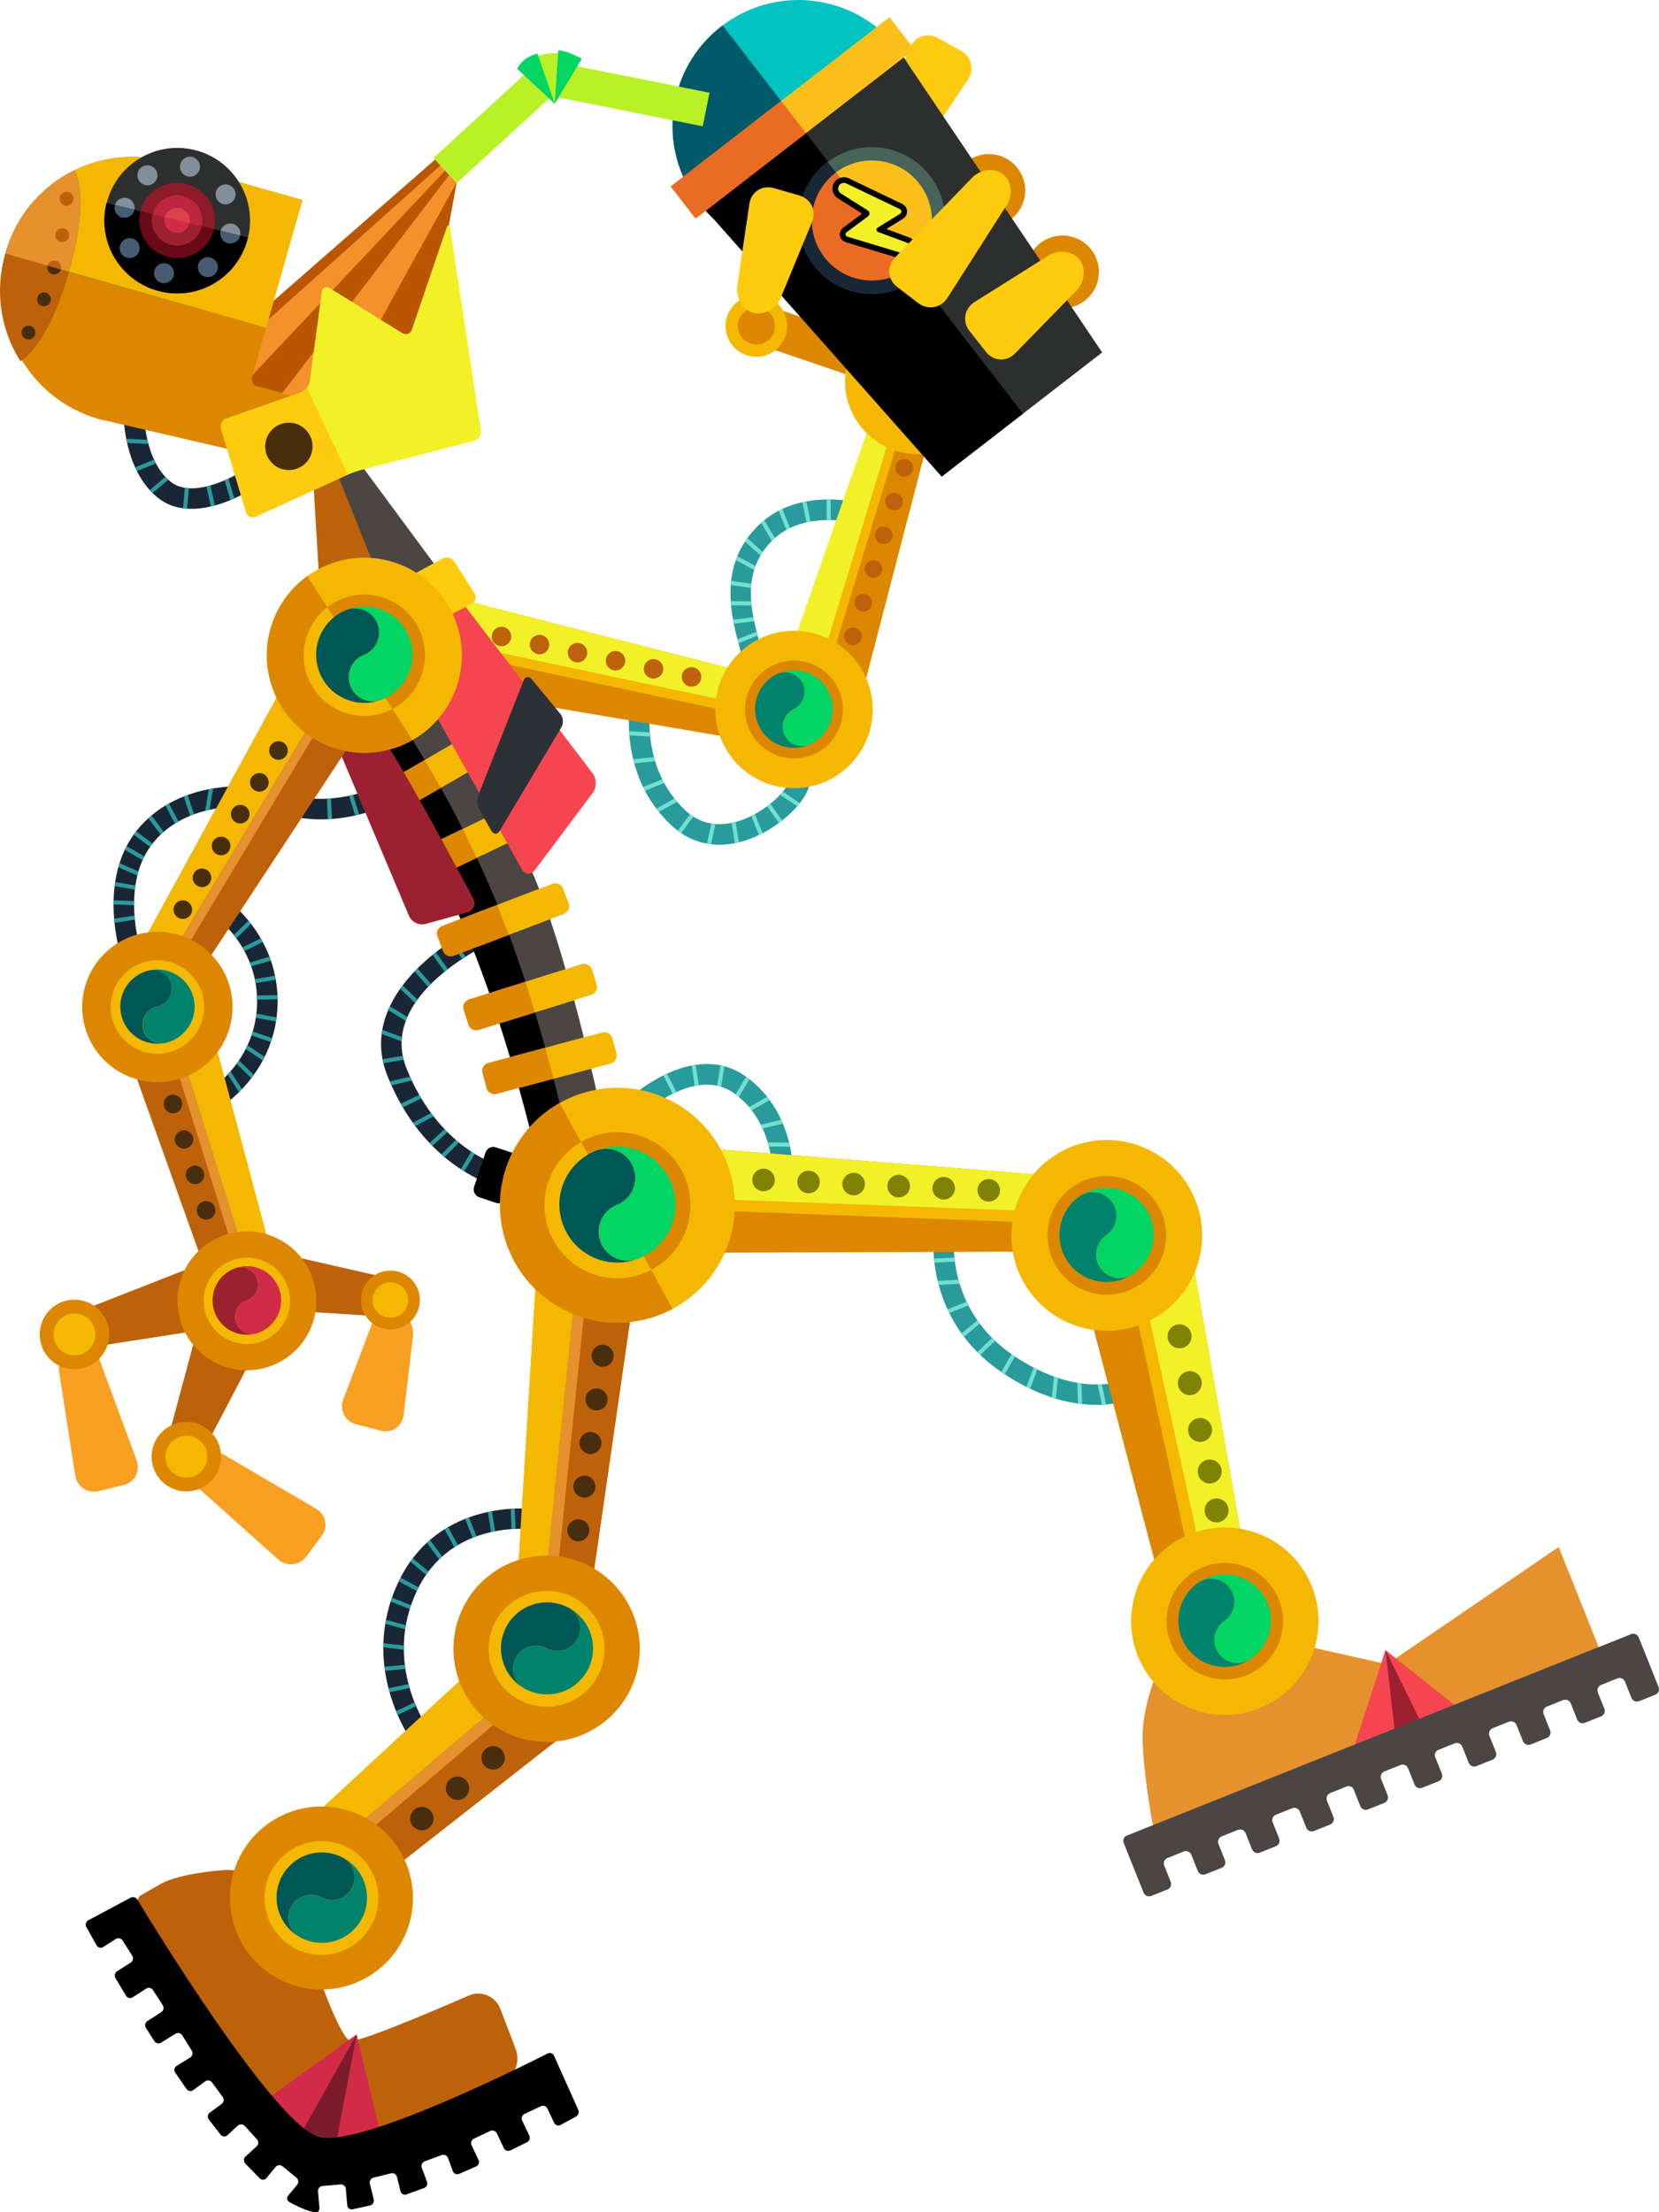 <svg xmlns="http://www.w3.org/2000/svg" width="1119.63" height="1492.87"><defs><style>.cls-2{fill:#f4b800}.cls-4{fill:#e5912d}.cls-6{fill:#d22b47}.cls-8{fill:#dd8700}.cls-10{fill:#005755}.cls-12{fill:#808204}.cls-15{fill:#f54550}.cls-17{fill:#4b4643}.cls-18{fill:#02d564}.cls-20{fill:#f9a022}.cls-21{fill:#fecb0e}.cls-22{fill:#0d2232}.cls-24{fill:#192636}.cls-25{fill:#299b9c}.cls-28{fill:#bd620a}.cls-30{fill:#b8f126}.cls-31{fill:#482e0d}.cls-32{fill:#9c2130}.cls-34{fill:#465c73}.cls-35{fill:#00836c}.cls-36{fill:#f2f127}.cls-39{fill:#828e9a}</style></defs><path style="fill:#ba5600" d="M294.86 106.59 150.61 232.78l8.45 52.84 125.5-32.9 23.56-129.1 1.54-18.73-14.8 1.7z"/><path d="m309.98 119.76-92.16 167.06-35.86-10.35 123.39-161.28 4.63 4.57zm-7.42-6.9-135.5 143.8-.79-27.7 134.52-120.53 1.77 4.43z" style="fill:#f4912b"/><path class="cls-25" d="M507.55 565.56c1.25-.5 2.5-1.04 3.75-1.62 17.53-8.11 35.88-25.36 35.25-38.12-.42-8.52-6.65-23.54-16.87-47.28-6.32-14.69-12.86-29.88-15.68-39.88l-.43-1.54c-6.4-22.65-14.36-50.83 7.83-72.59 22.36-21.93 59.89-10.78 60.27-10.67l4.08-13.21c-1.86-.57-45.73-13.73-74.03 14.01-28.05 27.5-18.06 62.84-11.46 86.23l.43 1.53c3.07 10.87 9.79 26.49 16.29 41.59 7.24 16.8 15.43 35.85 15.76 42.49-.14 4.08-11.73 18.52-29.52 25.88-10.97 4.52-27.03 7.29-40.77-5.6-30.3-28.42-23.55-70.1-23.48-70.52l-13.62-2.39c-.35 2-8.24 49.36 27.64 83 14.78 13.86 34.03 16.88 54.57 8.68Zm27.78 231.23c.12-1.87 2.52-46.02-32.23-70.51-36.24-25.54-79.82 15.93-81.66 17.71l9.61 9.94c.37-.36 37.2-35.3 64.09-16.35 28.48 20.07 26.41 57.94 26.39 58.32l13.8.88Zm229.99 146.93c.86-.34 1.38-.59 1.54-.67l-6.04-12.44c-1.25.6-31.95 14.39-76.69-15.79-44.8-30.22-40.42-77.34-40.22-79.33L630.16 834c-.25 2.32-5.66 57.28 46.23 92.28 46.5 31.37 81.25 20.5 88.93 17.43Z"/><path class="cls-24" d="m278.19 1175.23 11.19-8.12c-1.28-1.78-31.25-44.38-8.09-93.46 22.85-48.44 76.7-41.7 77.24-41.62l1.87-13.7c-.64-.09-64.48-8.08-91.62 49.42-26.72 56.63 7.92 105.44 9.41 107.49Zm54.73-375.58 3.65-13.34c-1.63-.46-40.85-12.08-62.18-65.21-20.27-50.51 57.68-85.43 58.47-85.78l-5.56-12.66c-31.56 13.86-85.92 53.34-65.75 103.59 24.01 59.81 69.43 72.88 71.36 73.4ZM96.21 645.99c-.15-.42-14.92-43.29 3.7-72.42 18.61-29.12 60.17-34.5 89.82-24.78 33.96 11.13 66.68-3.62 68.05-4.25l-5.77-12.57c-.3.14-29.28 13.09-57.97 3.68-34.59-11.33-83.42-4.51-105.78 30.48-22.29 34.88-5.79 82.48-5.08 84.49l13.03-4.63Zm55.84 98.91c1.39-.94 34.1-23.52 35.28-66.81 1.18-43.28-29.54-67.1-30.85-68.09l-8.38 11.01c1.08.83 26.38 20.71 25.4 56.71-.98 36.01-28.06 54.95-29.21 55.73l7.76 11.45Zm2.25-406.93c8.98-3.59 15.36-7.71 16-8.12l-7.58-11.57c-8.58 5.59-33.81 17.73-47.45 6.89-17.8-14.15-18.02-44.99-18.02-45.3H83.42c0 1.55.29 37.87 23.24 56.12 14.59 11.6 34.07 7.4 47.63 1.98Z"/><path d="m560.61 337.06.11 13.9c-.91-.01-1.83-.02-2.77 0l-.11-13.9c.94-.02 1.86-.02 2.77 0Zm-16.4 1.3 2.83 13.63c-.9.16-1.81.34-2.71.54l-2.83-13.61c.9-.2 1.81-.39 2.71-.56Zm-16.2 5.08 5.15 12.9c-.83.4-1.65.82-2.47 1.27l-5.18-12.96c.83-.43 1.66-.83 2.49-1.22Zm-12.2 7.61 7.2 12.02c-.54.48-1.08.95-1.6 1.47-.16.16-.29.33-.45.49l-7.28-12.16c.7-.63 1.42-1.23 2.14-1.81Zm-11.39 12.09 10.34 9.4c-.53.79-.99 1.6-1.46 2.41l-10.47-9.52c.5-.76 1.04-1.53 1.59-2.29Zm-6.81 12.25 12.28 6.58c-.33.89-.58 1.79-.85 2.68L496.62 378c.31-.87.64-1.74.99-2.61Zm-4.16 16.63 13.7 1.92c-.1.92-.19 1.83-.25 2.76l-13.71-1.92c.07-.92.15-1.83.25-2.76Zm-.29 13.64 13.82.15c.07.92.17 1.85.27 2.77l-13.88-.15c-.08-.92-.15-1.84-.21-2.77Zm1.55 12.54 13.73-1.66c.17.91.33 1.82.52 2.72l-13.74 1.67c-.18-.9-.35-1.81-.51-2.73Zm2.94 13.19 12.95-5.17c.23.9.45 1.81.69 2.7l-12.93 5.17c-.24-.89-.48-1.78-.71-2.69Zm30.64 102.83 11.53 7.72c-.56.72-1.14 1.44-1.76 2.15l-11.61-7.77c.67-.72 1.27-1.42 1.84-2.1Zm-8.44 8.2c1.85 2.56 5.52 7.71 8.03 11.24-.72.57-1.46 1.12-2.21 1.67-2.95-4.14-6.31-8.85-8.01-11.21.76-.56 1.48-1.13 2.18-1.7Zm-10.31 6.94 5.15 12.9c-.83.44-1.66.84-2.49 1.23l-5.14-12.87c.84-.41 1.67-.83 2.47-1.27Zm-13.09 5.32 2.23 13.72c-.9.22-1.81.44-2.7.62l-2.23-13.71c.92-.19 1.82-.39 2.7-.62Zm-13.6 1.34-2.93 13.68c-.92-.11-1.84-.24-2.74-.4l2.92-13.62c.92.15 1.84.26 2.76.34Zm-14.92-4.97-8.25 11.13c-.76-.51-1.51-1.05-2.25-1.61l8.24-11.11c.75.56 1.51 1.11 2.27 1.59Zm-24.96-5.33 12.21-6.84c.58.73 1.17 1.45 1.78 2.17l-12.28 6.88a87.68 87.68 0 0 1-1.72-2.21Zm-8.95-14.64 12.96-5.18c.41.82.84 1.64 1.28 2.47l-13.01 5.2c-.43-.83-.83-1.66-1.23-2.49Zm-6.69-18.72 14.05-1.4c.24.89.5 1.8.77 2.7l-14.12 1.4c-.25-.91-.49-1.81-.71-2.71Zm-2.78-18.92 14.01.82c.07.9.15 1.83.25 2.78l-14.07-.82c-.08-.95-.14-1.88-.19-2.79Zm25.6 231.1 6.36 12.39c-.85.38-1.68.77-2.5 1.18l-6.35-12.37c.82-.41 1.65-.81 2.49-1.2Zm19.31-5.96 2.15 13.78c-.91.13-1.82.28-2.72.47l-2.15-13.78c.9-.18 1.81-.34 2.73-.47Zm19.45.97-2.26 13.85c-.89-.28-1.78-.51-2.69-.71l2.24-13.78c.9.18 1.8.39 2.7.64Zm16.86 8.72-7.14 12.01a64.13 64.13 0 0 0-2.19-1.73l7.11-11.95c.76.54 1.5 1.1 2.23 1.66Zm13.67 14.09-12.15 6.92a58.26 58.26 0 0 0-1.77-2.18l12.22-6.96c.58.73 1.15 1.47 1.69 2.22Zm8.89 15.88-13.69 3.32c-.39-.85-.8-1.7-1.23-2.55l13.8-3.35c.39.86.76 1.72 1.12 2.58Zm4.85 15.56-14.27-.08c-.24-.91-.5-1.83-.77-2.77l14.4.07c.23.94.45 1.86.64 2.77Zm97.13 75.49 13.81-.65c.09.88.19 1.81.32 2.76l-13.83.65c-.11-.95-.21-1.86-.29-2.75Zm2.5 15.05c4.87-.24 10.48-.53 14.07-.76.24.89.51 1.8.78 2.71-2.51.17-6.79.42-14.15.78-.25-.92-.49-1.84-.71-2.74Zm19.55 14.1c.39.83.8 1.66 1.22 2.49l-12.92 5.16c-.42-.84-.8-1.67-1.18-2.51l12.88-5.14Zm8.9 14.82-10.71 8.79c-.56-.74-1.1-1.49-1.63-2.24l10.73-8.81c.53.76 1.05 1.51 1.61 2.26Zm10.37 11.57-10.1 9.49c-.67-.64-1.36-1.27-2-1.92l10.1-9.49c.64.64 1.33 1.28 2 1.92Zm12.5 10c.3.2.58.38.88.57l-6.97 11.97c-.55-.36-1.09-.7-1.65-1.07-.23-.15-.43-.32-.66-.47l6.99-12c.47.33.92.67 1.4 1Zm15.96 9.3-4.87 12.98c-.83-.4-1.66-.79-2.5-1.22l4.89-13.04c.83.43 1.66.87 2.48 1.27Zm13.94 5.71-1.49 14.02c-.88-.26-1.79-.56-2.69-.85l1.5-14.08c.91.33 1.8.62 2.69.91Zm15.83 3.71.43 13.94c-.91-.1-1.84-.22-2.78-.35l-.44-14.02c.95.16 1.87.3 2.78.43Zm13.72.64 2.92 13.6c-.91.07-1.83.13-2.79.17l-2.94-13.7c.97 0 1.91-.03 2.81-.08Z" style="fill:#71e0d0"/><path class="cls-25" d="m155.58 337.44-4-13.31c.87-.38 1.72-.76 2.54-1.15l4.01 13.36c-.82.37-1.67.74-2.55 1.1Zm-13.26 4.33c-1.1-4.96-2.28-10.25-3.02-13.52.9-.21 1.79-.43 2.68-.68.78 3.37 1.96 8.69 3.03 13.52-.88.24-1.78.47-2.68.68Zm-18.8 1.22 1.23-13.85c.9.15 1.82.26 2.75.32l-1.23 13.81c-.92-.06-1.84-.15-2.75-.27Zm-22.47-12.29 10.59-8.91c.63.67 1.28 1.33 1.97 1.96l-10.64 8.95c-.66-.65-1.3-1.32-1.92-2Zm-9.88-15.36 12.83-5.12c.39.84.81 1.66 1.24 2.48l-12.87 5.14c-.42-.83-.82-1.66-1.2-2.5Zm-5.97-19.21c2.95.09 7.45.31 14.26.65.21.92.45 1.86.7 2.81-4.71-.23-10.39-.51-14.39-.67-.21-.95-.41-1.88-.58-2.79ZM239.69 550.3l-4.09-13.31c.94-.2 1.83-.4 2.7-.61l4.08 13.29c-.87.22-1.77.43-2.7.63Zm-18.41 2.51-.66-13.85c.93-.05 1.85-.11 2.76-.18l.66 13.86c-.91.07-1.83.13-2.76.17Zm-82.83-5.63 2.49-14.6c.96-.19 1.93-.37 2.9-.53l-2.46 14.43c-.98.21-1.96.45-2.93.7Zm-10.08 3.33-4.32-13.03c.86-.34 1.72-.67 2.59-.99l4.31 13.01c-.87.32-1.73.65-2.58 1Zm-10.29 5.27c-1.36-2.49-3.38-6.35-6.42-12.19.79-.47 1.59-.93 2.4-1.38 2.06 3.95 4.63 8.84 6.41 12.14-.81.46-1.6.94-2.39 1.44Zm-9.62 7.44-8.37-11.07c.69-.62 1.39-1.22 2.1-1.82l8.33 11.01c-.7.61-1.38 1.23-2.05 1.87Zm-7.16 8.31-11.06-8.33c.54-.75 1.1-1.48 1.67-2.21l11.05 8.32c-.57.72-1.12 1.46-1.65 2.22Zm-5.06 8.91-12.04-6.96c.39-.83.81-1.65 1.25-2.47l11.99 6.93c-.42.83-.82 1.66-1.2 2.5Zm-3.53 10.35-12.84-5.58c.25-.89.51-1.79.79-2.68l12.77 5.55c-.26.9-.5 1.8-.72 2.7Zm-1.67 9.52-13.68-2.33a90 90 0 0 1 .38-2.74l13.66 2.32c-.13.92-.26 1.83-.36 2.75Zm-.52 10.48-13.89-.46c0-.92 0-1.84.03-2.77l13.88.46c-.02.93-.03 1.85-.02 2.77Zm.51 9.81-13.74 2.14c-.09-.91-.18-1.82-.25-2.76l13.76-2.14c.07.93.15 1.86.23 2.76Zm66.77 10.37 9.9-9.7c.57.69 1.15 1.42 1.73 2.18l-9.93 9.74c-.57-.77-1.13-1.51-1.69-2.22Zm5.74 8.35c4.81-2.3 9.56-4.62 12.43-6.09.45.78.9 1.59 1.34 2.41-2.22 1.16-5.97 3.03-12.39 6.1-.45-.83-.91-1.63-1.37-2.41Zm5.02 10.22 13.29-3.95c.33.85.64 1.72.94 2.61l-13.26 3.94c-.31-.88-.64-1.75-.97-2.6Zm3.4 11.24 13.64-2.35c.19.89.35 1.8.51 2.72l-13.63 2.35c-.16-.92-.33-1.83-.52-2.72Zm1.46 10.99 13.83-.25c.04.91.09 1.83.1 2.76l-13.83.25c-.01-.93-.05-1.85-.1-2.76Zm-.37 12.3 13.62 2.5c-.12.92-.25 1.84-.39 2.74l-13.61-2.5c.14-.9.27-1.81.38-2.74Zm-2.47 11.97 13.08 4.52c-.28.89-.56 1.77-.86 2.63l-13.07-4.52c.3-.86.58-1.74.85-2.63Zm-3.56 9.35 11.59 7.77c-.41.84-.84 1.67-1.27 2.47l-11.55-7.74c.42-.82.83-1.65 1.22-2.51Zm-5.76 10.18 10.03 9.75c-.55.77-1.11 1.52-1.66 2.24l-9.98-9.7c.54-.74 1.08-1.5 1.61-2.29Zm-7.62 9.55c.62-.67 1.27-1.38 1.92-2.13l7.76 11.98c-.68.72-1.34 1.39-1.98 2.02l-7.69-11.88Zm148.39-92.02 2.26-1.6 1.84 2.62c-.77.49-1.54.99-2.32 1.51l-1.79-2.53Zm4.1 1.03 8.09 11.49c-.77.49-1.54.98-2.33 1.5l-8.08-11.48c.77-.52 1.55-1.01 2.32-1.51Zm-11.98 8.47 8.11 11.4c-.72.56-1.44 1.15-2.16 1.73l-8.1-11.4c.72-.58 1.44-1.17 2.16-1.74Zm-12.38 10.91 9.1 10.48c-.66.65-1.31 1.31-1.95 1.98l-9.09-10.48c.64-.67 1.28-1.33 1.94-1.99Zm-10.05 11.5 10.06 9.51c-.55.76-1.07 1.53-1.59 2.3l-10.11-9.56c.53-.76 1.09-1.51 1.65-2.25Zm-8.57 14.03 11.78 7.28c-.37.86-.69 1.75-1.02 2.63l-11.89-7.35c.36-.86.73-1.72 1.12-2.56Zm-5.14 15.89 13.3 4.94c-.1.95-.2 1.9-.24 2.86l-13.44-4.99c.12-.94.22-1.88.38-2.81Zm.21 19.89 13.63-2.37c.17.89.4 1.8.63 2.7l-13.7 2.38c-.22-.91-.39-1.81-.56-2.71Zm18.53 11.8c.39.87.79 1.72 1.19 2.57-5.32 1.18-10.76 2.47-13.73 3.26-.38-.84-.75-1.71-1.12-2.58 2.29-.66 6.37-1.65 13.66-3.25Zm7.61 14.58-12.5 6.05c-.47-.79-.92-1.6-1.38-2.41l12.46-6.03c.47.82.94 1.6 1.42 2.39Zm8.27 12.11-12.37 6.56c-.55-.74-1.1-1.5-1.65-2.26l12.33-6.54c.56.76 1.12 1.51 1.68 2.24Zm9.36 10.63-10.16 9.37c-.64-.65-1.28-1.32-1.92-1.99l10.14-9.36c.65.68 1.29 1.33 1.94 1.98Zm7.78 7.06-9.79 9.81c-.69-.58-1.4-1.2-2.1-1.82l9.76-9.78c.71.62 1.42 1.21 2.12 1.79Zm10.65 7.64-7.08 11.84c-.77-.47-1.55-.97-2.34-1.49l7.09-11.84c.79.52 1.57 1.02 2.33 1.49Zm27.05 239.34.48 13.75c-.88.03-1.8.08-2.76.14l-.49-13.74c.95-.06 1.88-.11 2.76-.15Zm-15.53 1.78 2.22 13.54c-.89.17-1.79.36-2.71.57l-2.22-13.55c.91-.2 1.82-.39 2.71-.56Zm-15.47 4.21 5.1 12.78c-.86.31-1.72.63-2.59.98l-5.1-12.77c.86-.34 1.73-.67 2.59-.98Zm-14.04 6.53 6.54 12.17c-.79.47-1.57.96-2.35 1.47l-6.55-12.19c.79-.49 1.58-.99 2.37-1.45Zm-12.24 8.7 8.25 11.2c-.69.61-1.37 1.23-2.05 1.88l-8.28-11.23c.68-.63 1.37-1.25 2.07-1.85Zm-11.62 12.38 10.64 8.88c-.55.73-1.09 1.49-1.62 2.25l-10.68-8.91c.54-.76 1.1-1.49 1.66-2.22Zm-8.2 13.05 12.18 6.55c-.42.82-.85 1.61-1.25 2.46l-12.18-6.54c.41-.85.83-1.65 1.25-2.47Zm-5.83 13.44 12.85 5.19c-.3.88-.58 1.76-.85 2.64l-12.86-5.19c.28-.88.54-1.75.86-2.64Zm-4.03 14.97c3.41.95 8.71 2.4 13.4 3.67-.16.92-.31 1.84-.44 2.75-6.43-1.74-10.69-2.91-13.43-3.71.15-.9.29-1.8.46-2.71Zm-1.75 15.8 13.82 1.6c-.02.93-.04 1.86-.02 2.78l-13.84-1.6c0-.92.01-1.84.04-2.78Zm.72 15.95 13.76-1.33c.11.93.24 1.84.38 2.74l-13.78 1.33c-.13-.9-.26-1.82-.37-2.74Zm2.72 14.46 13.53-2.83c.24.9.48 1.79.73 2.67l-13.56 2.84c-.25-.88-.47-1.78-.71-2.68Zm5.1 15.45 12.48-5.96c.35.88.7 1.74 1.06 2.56l-12.47 5.95c-.36-.83-.72-1.68-1.08-2.56Z"/><path class="cls-12" d="M64.91 279.91c-47.08-13.4-74.4-62.43-61.01-109.52 13.38-47.1 62.4-74.42 109.5-61.06l90.66 25.77-50.41 165.41-88.74-20.6Z"/><path d="M14.52 242.47c-.49-.78-.98-1.56-1.45-2.36-12.1-20.24-16.13-45.24-9.17-69.72 6.98-24.59 23.69-43.79 44.76-54.62.57-.29 1.14-.58 1.71-.86 0 0 10.94 16.51-3.84 68.48-14.77 51.97-32.01 59.08-32.01 59.08Z" style="fill:#3c3b03"/><path class="cls-22" d="M35.32 185.05c2.48.71 5.05-.73 5.76-3.21.7-2.48-.73-5.06-3.22-5.76-2.48-.71-5.06.73-5.76 3.21-.71 2.48.73 5.06 3.21 5.77Zm-7.75 24.37c2.48.7 5.06-.73 5.77-3.21.7-2.48-.73-5.06-3.22-5.76-2.48-.71-5.06.73-5.76 3.21-.7 2.48.73 5.06 3.21 5.76Zm13.12-46.16c2.48.71 5.06-.73 5.77-3.21s-.73-5.06-3.21-5.77c-2.48-.7-5.06.73-5.77 3.21s.73 5.06 3.21 5.76Zm2.95-24.54c2.48.7 5.06-.73 5.76-3.21.7-2.48-.74-5.06-3.21-5.76-2.48-.7-5.06.73-5.77 3.22-.71 2.48.73 5.05 3.21 5.76Zm-25.5 89.71c2.48.7 5.06-.73 5.76-3.21.7-2.48-.74-5.06-3.21-5.77-2.48-.71-5.06.73-5.77 3.21-.7 2.48.73 5.06 3.21 5.77Z"/><path class="cls-12" d="M64.91 279.91c-47.08-13.4-74.4-62.43-61.01-109.52 13.38-47.1 62.4-74.42 109.5-61.06l90.66 25.77-50.41 165.41-88.74-20.6Z"/><path class="cls-22" d="M35.32 185.05c2.48.71 5.05-.73 5.76-3.21.7-2.48-.73-5.06-3.22-5.76-2.48-.71-5.06.73-5.76 3.21-.71 2.48.73 5.06 3.21 5.77Zm-7.75 24.37c2.48.7 5.06-.73 5.77-3.21.7-2.48-.73-5.06-3.22-5.76-2.48-.71-5.06.73-5.76 3.21-.7 2.48.73 5.06 3.21 5.76Zm13.12-46.16c2.48.71 5.06-.73 5.77-3.21s-.73-5.06-3.21-5.77c-2.48-.7-5.06.73-5.77 3.21s.73 5.06 3.21 5.76Zm2.95-24.54c2.48.7 5.06-.73 5.76-3.21.7-2.48-.74-5.06-3.21-5.76-2.48-.7-5.06.73-5.77 3.22-.71 2.48.73 5.05 3.21 5.76Zm-25.5 89.71c2.48.7 5.06-.73 5.76-3.21.7-2.48-.74-5.06-3.21-5.77-2.48-.71-5.06.73-5.77 3.21-.7 2.48.73 5.06 3.21 5.77Z"/><path class="cls-4" d="M785.44 1118.09s-15.26 29.29-14.28 56.96c.99 27.67 7.49 59.77 7.49 59.77l304.44-112.92-31.15-77.98-115.81 79.13-69.24-15.46-81.45 10.51Z"/><path class="cls-8" d="m155.31 303.34-88.74-20.6C19.48 269.33-7.84 220.3 5.55 173.21c.09-.31.19-.6.28-.9l173.76 48.9-8.27 29.09s-4.5 9.24 3.14 10.66c7.64 1.42 41.8 12.35 41.8 12.35l-60.95 30.02Z"/><path class="cls-2" d="M3.68 171.21c.09-.31.15-.61.24-.92 13.39-47.1 62.41-74.43 109.51-61.06L204.1 135l-24.5 86.2L3.68 171.21Z"/><path class="cls-12" d="M14.52 242.47c-.49-.78-.98-1.56-1.45-2.36-12.1-20.24-16.13-45.24-9.17-69.72 6.98-24.59 23.69-43.79 44.76-54.62.57-.29 1.14-.58 1.71-.86 0 0 10.94 16.51-3.84 68.48-14.77 51.97-32.01 59.08-32.01 59.08Z"/><path class="cls-4" d="M3.68 171.21c.09-.31.15-.61.23-.92 6.99-24.59 23.69-43.79 44.76-54.62.56-.29 1.14-.58 1.71-.86 0 0 10.94 16.5-3.84 68.48 0 .03-.02.07-.03.09L3.68 171.21Z"/><path class="cls-28" d="M40.71 163.17c2.48.7 5.06-.73 5.76-3.21.71-2.48-.73-5.06-3.21-5.76-2.48-.71-5.06.73-5.77 3.21s.73 5.06 3.21 5.76Zm2.95-24.54c2.48.71 5.06-.73 5.77-3.21.7-2.48-.73-5.06-3.22-5.76-2.47-.71-5.06.73-5.76 3.21-.71 2.48.73 5.06 3.21 5.76Zm-5.79 37.45c2.33.66 3.74 2.97 3.32 5.31-.03.15-.11.46-.11.46l-8.98-2.56s.07-.24.11-.35a4.66 4.66 0 0 1 5.65-2.86Z"/><path class="cls-8" d="m797.49 1122.97 53.47-11.73-46.74-264.4-74.95 16.44 68.22 259.69z"/><path class="cls-2" d="m817.51 1118.58 33.45-7.34-46.74-264.4-44.18 9.69 57.47 262.05z"/><path class="cls-36" d="m825.56 1116.81 25.4-5.57-46.74-264.4-36.14 7.92 57.48 262.05z"/><path class="cls-12" d="M788.16 903.5c.96 4.37 5.28 7.13 9.64 6.17a8.087 8.087 0 1 0-3.46-15.8c-4.36.96-7.13 5.27-6.17 9.63Zm6.93 31.6a8.09 8.09 0 0 0 9.63 6.17 8.093 8.093 0 0 0 6.17-9.63 8.078 8.078 0 0 0-9.63-6.16c-4.36.95-7.12 5.26-6.17 9.62Zm6.93 31.59c.95 4.36 5.27 7.12 9.63 6.16a8.09 8.09 0 0 0 6.17-9.63 8.066 8.066 0 0 0-9.62-6.16c-4.36.95-7.13 5.27-6.17 9.63Zm6.49 28.04c.95 4.36 5.27 7.12 9.63 6.16a8.09 8.09 0 0 0 6.17-9.63 8.066 8.066 0 0 0-9.62-6.16c-4.36.95-7.13 5.27-6.17 9.63Zm4.64 26.26c.95 4.36 5.27 7.12 9.63 6.16a8.09 8.09 0 0 0 6.17-9.63 8.066 8.066 0 0 0-9.62-6.16c-4.36.95-7.13 5.27-6.17 9.63Z"/><path class="cls-8" d="m704.5 844.59 1.93-51.48-251.87-19.81-2.71 72.16 252.65-.87z"/><path class="cls-2" d="m705.22 825.31 1.21-32.2-251.87-19.81-1.6 42.54 252.26 9.47z"/><path class="cls-36" d="m705.51 817.56.92-24.45-251.87-19.81-1.3 34.79 252.25 9.47z"/><path class="cls-12" d="M514.95 803.84c4.2.2 7.76-3.05 7.95-7.24.2-4.2-3.05-7.76-7.25-7.95-4.2-.2-7.76 3.05-7.95 7.25-.2 4.19 3.05 7.76 7.25 7.95Zm30.4 1.4c4.2.19 7.76-3.06 7.95-7.25.19-4.2-3.05-7.76-7.25-7.95-4.2-.19-7.76 3.05-7.95 7.25-.2 4.19 3.05 7.75 7.25 7.95Zm30.4 1.4c4.2.2 7.76-3.05 7.95-7.25.19-4.2-3.06-7.75-7.26-7.94a7.611 7.611 0 0 0-7.95 7.25c-.19 4.2 3.05 7.76 7.25 7.95Zm30.4 1.41c4.2.19 7.76-3.06 7.95-7.26.19-4.2-3.05-7.76-7.25-7.95-4.2-.19-7.76 3.05-7.95 7.25-.19 4.2 3.05 7.76 7.24 7.96Zm30.4 1.4c4.2.19 7.76-3.06 7.95-7.25.19-4.2-3.06-7.75-7.25-7.95-4.2-.19-7.76 3.05-7.95 7.25-.19 4.2 3.05 7.76 7.25 7.95Zm30.41 1.39c4.2.2 7.76-3.05 7.94-7.25.2-4.19-3.05-7.76-7.24-7.95a7.627 7.627 0 0 0-7.96 7.25 7.613 7.613 0 0 0 7.26 7.95Z"/><path class="cls-2" d="m142.81 1289.09 34.67 40.71 206.42-161.76-48.6-57.05-192.49 178.1z"/><path class="cls-4" d="m155.79 1304.34 21.69 25.46 206.42-161.76-28.65-33.62-199.46 169.92z"/><path class="cls-28" d="m161.01 1310.46 16.47 19.34 206.42-161.76-23.43-27.5-199.46 169.92z"/><path class="cls-31" d="M327.68 1180.23c-3.32 2.83-3.72 7.82-.89 11.14 2.83 3.32 7.82 3.72 11.14.89a7.91 7.91 0 0 0 .89-11.13c-2.83-3.32-7.82-3.72-11.14-.9Zm-24.04 20.49c-3.33 2.83-3.72 7.81-.89 11.14a7.904 7.904 0 0 0 11.14.89 7.883 7.883 0 0 0 .88-11.13c-2.82-3.33-7.81-3.72-11.13-.9Zm-24.05 20.49c-3.32 2.83-3.71 7.81-.89 11.13 2.84 3.32 7.81 3.72 11.13.89a7.893 7.893 0 0 0 .89-11.13 7.903 7.903 0 0 0-11.13-.9Z"/><path class="cls-2" d="m349.18 1066.07 50.05 5.14 35.24-244.23-70.16-7.21-15.13 246.3z"/><path class="cls-4" d="m367.92 1067.99 31.31 3.22 35.24-244.23-41.37-4.25-25.18 245.26z"/><path class="cls-28" d="m375.46 1068.77 23.77 2.44 35.24-244.23-33.83-3.48-25.18 245.27z"/><path class="cls-12" d="M400.79 861.6c-.42 4.08 2.56 7.73 6.64 8.15a7.43 7.43 0 0 0 8.15-6.63c.42-4.09-2.56-7.73-6.64-8.15a7.43 7.43 0 0 0-8.15 6.63Z"/><path class="cls-31" d="M399.32 913.87c-.56 4.06 2.28 7.82 6.34 8.38 4.07.57 7.82-2.27 8.39-6.33.56-4.06-2.28-7.82-6.34-8.39-4.06-.57-7.82 2.27-8.39 6.34Zm-4.09 29.44a7.432 7.432 0 0 0 6.33 8.39c4.07.57 7.82-2.27 8.38-6.34a7.41 7.41 0 0 0-6.34-8.38c-4.06-.57-7.82 2.27-8.38 6.33Zm-4.1 29.44c-.57 4.07 2.27 7.82 6.34 8.39 4.07.56 7.82-2.27 8.38-6.33a7.432 7.432 0 0 0-6.33-8.39c-4.07-.56-7.83 2.27-8.39 6.33Zm-4.1 29.44c-.57 4.07 2.27 7.82 6.34 8.39 4.06.57 7.82-2.27 8.38-6.34.56-4.06-2.27-7.82-6.33-8.38-4.06-.57-7.82 2.27-8.39 6.33Zm-4.1 29.45a7.417 7.417 0 0 0 6.33 8.38 7.43 7.43 0 0 0 8.39-6.33c.56-4.06-2.28-7.82-6.34-8.39-4.06-.56-7.82 2.28-8.38 6.34Z"/><path class="cls-28" d="M179.87 1274.13c-5.76-7.28-18.05-12.8-27.32-12.27 0 0-30.79 1.78-44.52 9.68l-13.73 7.91c-2.87 2.98-1.16 11.83 3.81 19.67 0 0 92.71 146.46 114.82 151.15 22.11 4.68 125.89-44.5 125.89-44.5 8.39-3.98 12.54-14.32 9.23-22.99l-10.36-27.1c-3.32-8.67-12.98-12.71-21.48-8.98 0 0-72.45 31.79-79.7 30.52-7.24-1.28-25.3-54.32-25.3-54.32-2.99-8.79-10.15-21.94-15.91-29.22l-15.45-19.54Z"/><path d="m240.68 1372.85 3.59 76.83s-23 4.06-35.79-3.32c-12.79-7.38-21.02-20.68-21.02-20.68l53.23-52.83Z" style="fill:#7c1c2a"/><path class="cls-6" d="m240.68 1372.85-14.63 77.83s12.62-.26 19.7-1.29c7.08-1.04 12.83-2.44 12.83-2.44l-17.9-74.11Z"/><path class="cls-6" d="m240.68 1372.85-62.04 44.7 23.28 24.27 38.76-68.97z"/><path class="cls-32" d="m935.03 1113.53 42.58 50.68s-15.95 12.37-30.62 13.99c-14.68 1.62-24.58 6.99-24.58 6.99l12.62-71.66Z"/><path class="cls-15" d="m935.03 1113.53 28.27 57.6s9.21-1.9 14.32-6.92c5.09-5.02 13.99-5.77 13.99-5.77l-56.57-44.91Zm0 0-23.57 72.74 31.17-6.36-7.6-66.38z"/><path class="cls-2" d="m193.62 884.73-40.49 12.62-70-195.9 56.76-17.7 53.73 200.98z"/><path class="cls-4" d="m179.27 892.15-25.33 7.89-70-195.9 33.46-10.43 61.87 198.44z"/><path class="cls-28" d="m173.17 894.05-19.23 5.99-70-195.9 27.37-8.53 61.86 198.44z"/><path class="cls-31" d="M122.71 743.13c1.03 3.3-.81 6.81-4.12 7.84-3.31 1.03-6.81-.82-7.85-4.12a6.26 6.26 0 0 1 4.11-7.84c3.3-1.03 6.82.81 7.85 4.12Zm7.46 23.92c1.03 3.3-.82 6.82-4.12 7.85a6.257 6.257 0 0 1-7.84-4.12 6.266 6.266 0 0 1 11.96-3.74Zm7.45 23.93c1.03 3.3-.82 6.81-4.12 7.84a6.27 6.27 0 0 1-7.85-4.11 6.26 6.26 0 0 1 4.11-7.84c3.3-1.03 6.82.81 7.85 4.12Zm7.46 23.92c1.03 3.3-.81 6.82-4.11 7.85a6.255 6.255 0 0 1-7.84-4.11 6.266 6.266 0 0 1 4.11-7.85c3.3-1.03 6.82.81 7.84 4.11Z"/><path class="cls-8" d="m502.35 499.31 9.23-43.42-210.92-53.93-12.93 60.86 214.62 36.49z"/><path class="cls-2" d="m505.81 483.05 5.77-27.16-210.92-53.93-7.62 35.88 212.77 45.21z"/><path class="cls-36" d="m507.2 476.52 4.38-20.63-210.92-53.93-6.23 29.34 212.77 45.22z"/><path class="cls-28" d="M337.08 435.94a6.553 6.553 0 1 0 2.73-12.82 6.563 6.563 0 0 0-7.78 5.05c-.76 3.54 1.51 7.02 5.05 7.78Zm25.66 5.45c3.54.75 7.02-1.51 7.77-5.05a6.553 6.553 0 1 0-12.82-2.73 6.568 6.568 0 0 0 5.05 7.78Zm25.64 5.46a6.57 6.57 0 0 0 7.78-5.06 6.568 6.568 0 0 0-5.05-7.78 6.568 6.568 0 0 0-7.78 5.05 6.573 6.573 0 0 0 5.05 7.79Zm25.65 5.44a6.553 6.553 0 1 0 2.73-12.82 6.538 6.538 0 0 0-7.77 5.05c-.75 3.54 1.51 7.03 5.05 7.78Zm25.66 5.46c3.54.75 7.02-1.51 7.77-5.05.76-3.54-1.51-7.02-5.05-7.77a6.553 6.553 0 0 0-7.77 5.05 6.568 6.568 0 0 0 5.05 7.78Zm25.65 5.45c3.54.75 7.02-1.51 7.78-5.05a6.553 6.553 0 0 0-5.05-7.77c-3.54-.76-7.02 1.5-7.78 5.05a6.553 6.553 0 0 0 5.05 7.77Z"/><path class="cls-36" d="m589.08 280.3 38.5 11.72-49.68 191-53.95-16.42 65.13-186.3z"/><path class="cls-2" d="m603.5 284.69 24.08 7.33-49.68 191-31.81-9.68 57.41-188.65z"/><path class="cls-8" d="m609.29 286.46 18.29 5.56-49.68 191-26.01-7.92 57.4-188.64z"/><path class="cls-34" d="M563.8 447.05a5.943 5.943 0 0 1 7.42-3.95 5.943 5.943 0 1 1-3.46 11.37c-3.14-.95-4.91-4.27-3.96-7.42Z"/><path class="cls-28" d="M570.02 427.74a5.928 5.928 0 0 1 7.41-3.95c3.14.96 4.91 4.28 3.95 7.42-.96 3.14-4.28 4.91-7.41 3.96a5.943 5.943 0 0 1-3.95-7.42Zm6.92-22.74c.96-3.14 4.28-4.92 7.42-3.96 3.14.95 4.91 4.27 3.96 7.42-.95 3.14-4.28 4.91-7.42 3.95a5.949 5.949 0 0 1-3.96-7.42Zm6.92-22.74a5.957 5.957 0 0 1 7.42-3.96c3.14.96 4.91 4.28 3.95 7.42a5.934 5.934 0 0 1-7.41 3.96 5.946 5.946 0 0 1-3.96-7.41Zm6.91-22.75a5.943 5.943 0 0 1 7.42-3.95c3.14.95 4.91 4.27 3.95 7.41a5.942 5.942 0 0 1-7.41 3.96 5.957 5.957 0 0 1-3.96-7.42Zm6.93-22.74a5.942 5.942 0 0 1 7.42-3.95c3.13.95 4.91 4.27 3.95 7.41a5.937 5.937 0 0 1-7.41 3.96c-3.14-.95-4.91-4.28-3.95-7.42Zm6.92-22.74a5.932 5.932 0 0 1 7.41-3.95c3.14.95 4.91 4.27 3.96 7.41a5.957 5.957 0 0 1-7.42 3.96 5.944 5.944 0 0 1-3.96-7.42Z"/><path class="cls-8" d="m574.072 139.311 26.587-3.448 13.309 102.61-26.588 3.449z"/><path class="cls-21" d="M585.34 101.21c-3.15 7.56-.43 16.62 6.05 20.14 6.48 3.52 15.54.85 20.13-5.93l41.67-61.54c4.59-6.78 2.49-15.59-4.67-19.57l-15.62-8.69c-7.16-3.98-15.59-1.05-18.74 6.51l-28.82 69.09Z"/><path class="cls-8" d="m615.025 233.312 33.396-97.932 25.375 8.653-33.396 97.933z"/><path class="cls-8" d="m627.92 244.54 78.02-67.964 17.61 20.215-78.02 67.965zm-115.902-12.048 8.648-25.377 97.938 33.38-8.648 25.376z"/><path class="cls-2" d="M491.75 229.03c5.01 10.34 17.45 14.65 27.78 9.65 10.34-5.01 14.66-17.45 9.65-27.79-5.01-10.33-17.45-14.65-27.78-9.64-10.33 5.01-14.66 17.45-9.65 27.78Z"/><path class="cls-8" d="M499.19 225.43c3.02 6.23 10.52 8.83 16.74 5.81 6.23-3.02 8.83-10.51 5.82-16.74-3.02-6.23-10.51-8.83-16.74-5.81-6.23 3.02-8.83 10.51-5.81 16.74Z"/><path class="cls-2" d="M563.65 139.57c5.91 12.2 20.6 17.3 32.8 11.39 12.2-5.91 17.3-20.6 11.39-32.8-5.91-12.2-20.6-17.3-32.8-11.38-12.2 5.91-17.3 20.6-11.39 32.8Z"/><path class="cls-8" d="M572.43 135.31c3.56 7.35 12.41 10.43 19.76 6.86 7.35-3.56 10.43-12.41 6.86-19.77-3.56-7.35-12.41-10.42-19.76-6.86-7.35 3.56-10.43 12.41-6.86 19.76Zm72.83 3.9c5.91 12.2 20.6 17.3 32.8 11.39 12.2-5.91 17.3-20.6 11.39-32.8-5.91-12.2-20.6-17.3-32.8-11.39-12.2 5.91-17.3 20.6-11.39 32.8Z"/><path class="cls-8" d="M650.98 137.95c3.56 7.35 12.41 10.43 19.76 6.86 7.35-3.56 10.43-12.41 6.86-19.76-3.56-7.35-12.41-10.42-19.77-6.86-7.35 3.56-10.42 12.41-6.86 19.77ZM695 194.18c5.91 12.2 20.6 17.3 32.8 11.39 12.2-5.91 17.3-20.6 11.39-32.8-5.91-12.2-20.6-17.3-32.8-11.39-12.2 5.91-17.3 20.6-11.39 32.8Z"/><path class="cls-28" d="m180.95 895.67-41.98-20.1-25.71 95.47L138 977.7l42.95-82.03z"/><path class="cls-20" d="M151.5 981.93c-6.75-3.95-15.68-2.53-19.85 3.15-4.16 5.68-2.8 14.6 3.04 19.82l52.95 47.33c5.83 5.22 14.44 4.36 19.13-1.91l10.23-13.68c4.69-6.27 2.99-14.63-3.76-18.58l-61.73-36.13Zm127.19-80.08c.92-7.77-3.92-15.52-10.76-17.21-6.84-1.7-14.7 2.9-17.48 10.22l-18.77 49.46c-2.77 7.32 1.15 14.9 8.73 16.84l16.54 4.25c7.58 1.95 14.53-2.82 15.46-10.59l6.27-52.97Z"/><path class="cls-28" d="m261.38 888.59 5.68-24.99-96.42-21.89 4.05 41.46 86.69 5.42z"/><path class="cls-8" d="M283.19 874.59c-1.49-10.88-11.52-18.48-22.39-16.99-10.88 1.49-18.48 11.52-16.99 22.39 1.49 10.87 11.52 18.48 22.39 16.99 10.87-1.49 18.47-11.52 16.99-22.39Z"/><path class="cls-2" d="M275.36 875.66c-.9-6.55-6.94-11.14-13.49-10.24-6.55.9-11.13 6.94-10.24 13.49.9 6.55 6.95 11.13 13.5 10.23 6.55-.9 11.13-6.94 10.24-13.49Z"/><path class="cls-8" d="M149.19 981.6c-.77-12.93-11.87-22.8-24.8-22.04-12.94.77-22.8 11.88-22.04 24.81.76 12.94 11.87 22.8 24.81 22.03 12.93-.77 22.8-11.87 22.03-24.8Z"/><path class="cls-2" d="M139.89 982.15c-.46-7.79-7.15-13.74-14.95-13.28-7.8.46-13.74 7.16-13.28 14.94.46 7.79 7.16 13.74 14.96 13.28 7.78-.46 13.73-7.15 13.27-14.94Z"/><path class="cls-28" d="m154.15 894.68-8.78-45.7-92.06 36.06 9.34 23.85 91.5-14.21z"/><path class="cls-20" d="M67.41 918.29c-2.71-7.34-10.51-11.91-17.34-10.16-6.82 1.75-11.43 9.52-10.23 17.25l10.89 70.18c1.2 7.73 8.4 12.53 16 10.66l16.58-4.08c7.6-1.87 11.6-9.41 8.89-16.75l-24.79-67.1Z"/><path class="cls-8" d="M65.27 918.5c9.95-8.3 11.28-23.1 2.98-33.04-8.3-9.95-23.1-11.28-33.04-2.98-9.95 8.3-11.28 23.1-2.98 33.05 8.3 9.95 23.1 11.28 33.04 2.98Z"/><path class="cls-2" d="M59.3 911.34c5.99-5 6.8-13.92 1.8-19.91-5.01-5.99-13.92-6.8-19.91-1.8-6 5-6.8 13.92-1.8 19.91s13.92 6.8 19.91 1.79Z"/><path class="cls-28" d="M3.68 171.21c-.09.3-.19.6-.28.9-6.99 24.59-2.89 49.7 9.34 69.99.33.54.67 1.09 1 1.63 0 0 17.98-8.28 32.76-60.26 0-.03.02-.05.02-.09L3.68 171.21Z"/><path class="cls-31" d="M30.95 197.53c2.48.71 3.92 3.28 3.21 5.76a4.659 4.659 0 0 1-5.77 3.21c-2.47-.7-3.92-3.29-3.21-5.76.7-2.48 3.28-3.92 5.76-3.22Zm-10.4 22.42a4.66 4.66 0 0 1 3.21 5.76c-.71 2.48-3.29 3.92-5.76 3.21a4.663 4.663 0 1 1 2.55-8.97Zm14.77-34.9a4.661 4.661 0 0 0 5.76-3.21l-8.98-2.56s-.07.24-.09.36c-.47 2.37.94 4.74 3.3 5.41Z"/><path d="M82.78 1309.51c-1-1.57-3.09-2.03-4.66-1.03l-8.44 5.38c-1.56 1-3.59.49-4.49-1.13l-6.94-12.33c-.88-1.63-.26-3.69 1.37-4.56l28.43-15.2c1.64-.88 3.76-.29 4.71 1.3 0 0 91.61 152.6 122.82 160.22 29.86 7.29 153.95-56.41 153.95-56.41 1.65-.85 3.62-.16 4.38 1.54l16.31 36.35c.76 1.69.06 3.83-1.56 4.74l-10.28 5.5a3.16 3.16 0 0 1-4.41-1.44l-4.51-9.5c-.8-1.68-2.82-2.4-4.5-1.61l-10.94 5.18a3.38 3.38 0 0 0-1.61 4.49l4.78 10.09c.79 1.68.08 3.73-1.58 4.56l-11.11 5.46c-1.67.81-3.68.1-4.48-1.57l-4.7-9.93a3.38 3.38 0 0 0-4.49-1.61l-10.95 5.18a3.38 3.38 0 0 0-1.61 4.49l4.66 9.86c.8 1.68.06 3.67-1.64 4.43l-11.39 4.99c-1.7.74-3.63-.09-4.27-1.83l-3.29-8.84c-.65-1.74-2.6-2.64-4.34-1.99l-11.35 4.21c-1.74.65-2.64 2.6-1.99 4.34l3.48 9.36c.65 1.74-.25 3.7-1.99 4.35l-11.87 4.28c-1.75.61-3.55-.36-3.99-2.16l-2.36-9.59a3.383 3.383 0 0 0-4.09-2.47l-11.76 2.89c-1.8.44-2.92 2.28-2.47 4.09l2.61 10.59a3.4 3.4 0 0 1-2.47 4.09l-11.78 2.6c-1.82.35-3.44-.86-3.61-2.71l-.95-11a3.39 3.39 0 0 0-3.66-3.07l-12.07 1.05a3.38 3.38 0 0 0-3.07 3.65l.94 10.84c.16 1.85-.75 3.31-2.03 3.26l-1.12-.1c-6.12-.58-17.14-6.86-17.14-6.86-1.61-.92-1.97-2.84-.79-4.27l6.05-7.33c1.18-1.43.98-3.57-.46-4.75l-9.35-7.71a3.378 3.378 0 0 0-4.75.46l-6.12 7.42c-1.18 1.43-3.23 1.54-4.55.24l-9.76-10.01a3.347 3.347 0 0 1 .19-4.75l7.47-6.85c1.37-1.25 1.46-3.4.21-4.77l-8.18-8.93a3.39 3.39 0 0 0-4.77-.21l-6.97 6.4c-1.37 1.25-3.44 1.09-4.59-.36l-7.96-10.2a3.302 3.302 0 0 1 .67-4.68l7.96-5.84c1.5-1.1 1.82-3.22.73-4.72l-7.17-9.77a3.382 3.382 0 0 0-4.72-.72l-7.91 5.82c-1.5 1.1-3.59.75-4.66-.77l-7.58-10.96a3.217 3.217 0 0 1 .96-4.57l9.11-5.66a3.39 3.39 0 0 0 1.08-4.65l-6.4-10.28c-.98-1.58-3.07-2.06-4.65-1.08l-9.55 5.94c-1.58.98-3.69.5-4.69-1.06l-5.62-8.81a3.421 3.421 0 0 1 1.03-4.68l9.31-6c1.56-1.01 2.01-3.11 1.01-4.66l-6.57-10.18c-1-1.56-3.1-2.01-4.66-1.01l-9.01 5.81c-1.56 1-3.62.53-4.58-1.06l-7.06-11.81c-.95-1.6-.44-3.72 1.13-4.72l9.1-5.8a3.39 3.39 0 0 0 1.04-4.66l-6.5-10.21Z"/><path d="M108.02 196.62c26.34 6.42 52.9-9.73 59.33-36.08 6.42-26.34-9.73-52.9-36.08-59.33-26.35-6.42-52.9 9.73-59.32 36.08-6.42 26.34 9.73 52.9 36.08 59.32Z" style="fill:#2d2f2e"/><path class="cls-22" d="M113.46 173.75c13.73 3.34 27.57-5.08 30.92-18.8 3.35-13.73-5.07-27.57-18.8-30.92-13.73-3.34-27.57 5.07-30.91 18.8-3.35 13.72 5.07 27.57 18.8 30.92Z"/><path class="cls-39" d="M82.49 146.74c3.62.88 7.27-1.34 8.15-4.95a6.752 6.752 0 0 0-4.96-8.15c-3.62-.88-7.27 1.34-8.15 4.95a6.738 6.738 0 0 0 4.95 8.14Zm71.33 17.38c3.62.88 7.26-1.34 8.15-4.95a6.747 6.747 0 0 0-4.96-8.15c-3.61-.88-7.26 1.34-8.15 4.96a6.753 6.753 0 0 0 4.95 8.15Z"/><path d="M71.82 137.26c.02-.08.05-.16.07-.24l95.38 23.24c-.02.08-.03.16-.05.25-6.42 26.34-32.98 42.5-59.33 36.08-26.34-6.42-42.5-32.98-36.08-59.33Z"/><path class="cls-34" d="M77.54 138.6c.01-.06.05-.12.06-.18l13.06 3.19c-.01.06-.01.12-.02.19a6.733 6.733 0 0 1-8.15 4.95 6.735 6.735 0 0 1-4.95-8.14Zm71.33 17.38c.02-.06.05-.11.06-.18l13.07 3.18c-.02.06-.01.12-.03.19a6.733 6.733 0 0 1-8.15 4.95c-3.62-.88-5.83-4.53-4.95-8.15Z"/><path class="cls-39" d="M126.61 119.05c3.62.88 7.26-1.34 8.15-4.96.88-3.62-1.34-7.26-4.96-8.15a6.753 6.753 0 0 0-8.15 4.95 6.747 6.747 0 0 0 4.96 8.15Z"/><path class="cls-34" d="M109.1 190.9c3.62.88 7.27-1.34 8.15-4.95.88-3.62-1.33-7.27-4.95-8.15a6.747 6.747 0 0 0-8.15 4.96c-.88 3.62 1.33 7.27 4.95 8.14Zm-23.17-16.92c3.62.88 7.26-1.34 8.15-4.95.88-3.62-1.34-7.27-4.95-8.15a6.747 6.747 0 0 0-8.15 4.96c-.88 3.61 1.34 7.26 4.96 8.15Zm52.74 12.85c3.62.88 7.26-1.34 8.15-4.95a6.747 6.747 0 0 0-4.96-8.15c-3.62-.88-7.26 1.34-8.15 4.96a6.753 6.753 0 0 0 4.95 8.15Z"/><path class="cls-39" d="M150.64 137.72c3.62.88 7.26-1.34 8.15-4.96a6.743 6.743 0 0 0-4.95-8.14 6.753 6.753 0 0 0-8.15 4.95c-.88 3.61 1.34 7.26 4.96 8.15ZM97.9 124.86c3.62.88 7.26-1.34 8.15-4.96.88-3.62-1.34-7.26-4.96-8.15-3.62-.88-7.26 1.34-8.15 4.96-.88 3.61 1.34 7.26 4.95 8.15Z"/><path class="cls-2" d="M693.96 870.26c20.2 29.25 60.3 36.58 89.55 16.38s36.58-60.3 16.38-89.55-60.3-36.58-89.55-16.38c-29.25 20.21-36.58 60.3-16.38 89.55Z"/><path class="cls-8" d="M713.99 856.43c12.57 18.19 37.5 22.75 55.69 10.18 18.19-12.56 22.75-37.5 10.19-55.68-12.56-18.19-37.5-22.75-55.68-10.19-18.19 12.56-22.75 37.5-10.19 55.69Z"/><path class="cls-2" d="M774.59 1129.91c19.85 28.73 59.23 35.93 87.96 16.09 28.73-19.84 35.93-59.22 16.09-87.96-19.84-28.72-59.22-35.92-87.95-16.08-28.73 19.84-35.94 59.22-16.09 87.95Z"/><path class="cls-8" d="M794.26 1116.32c12.34 17.86 36.83 22.34 54.7 10.01 17.86-12.34 22.34-36.83 10-54.7-12.34-17.86-36.82-22.34-54.69-10-17.86 12.34-22.34 36.83-10.01 54.69Zm-481.21-32.55c-15.93 30.85-3.83 68.78 27.02 84.71 30.85 15.93 68.78 3.83 84.71-27.02 15.93-30.85 3.83-68.78-27.02-84.71-30.86-15.93-68.78-3.83-84.71 27.02Z"/><path class="cls-2" d="M334.18 1094.68c-9.91 19.19-2.38 42.77 16.8 52.68 19.18 9.9 42.77 2.38 52.68-16.8 9.91-19.19 2.38-42.76-16.8-52.67-19.19-9.9-42.77-2.39-52.67 16.8Z"/><path class="cls-8" d="M162.06 1252.47c-15.65 30.31-3.76 67.56 26.54 83.2 30.3 15.64 67.55 3.76 83.2-26.54 15.65-30.3 3.76-67.55-26.54-83.19-30.3-15.65-67.55-3.77-83.2 26.53Z"/><path class="cls-2" d="M182.81 1263.18c-9.73 18.84-2.34 42.01 16.5 51.74 18.84 9.73 42.01 2.34 51.74-16.5 9.72-18.84 2.34-42-16.5-51.73-18.85-9.73-42.01-2.34-51.74 16.5Zm305.26-761.26c12.79 26.39 44.54 37.41 70.93 24.62 26.38-12.78 37.41-44.54 24.63-70.93-12.79-26.39-44.54-37.41-70.93-24.62-26.38 12.79-37.41 44.54-24.63 70.93Z"/><path class="cls-8" d="M506.14 493.17c7.95 16.41 27.7 23.26 44.11 15.31 16.41-7.95 23.26-27.7 15.31-44.1-7.95-16.41-27.7-23.27-44.1-15.31-16.41 7.95-23.27 27.7-15.32 44.1Z"/><path class="cls-2" d="M575.21 278.76c11.81 24.37 41.15 34.56 65.52 22.75 24.37-11.81 34.56-41.15 22.75-65.52-11.81-24.37-41.15-34.56-65.52-22.75-24.37 11.81-34.56 41.14-22.75 65.52Z"/><path class="cls-8" d="M591.9 270.67c7.34 15.16 25.59 21.49 40.74 14.15 15.16-7.34 21.49-25.59 14.14-40.74-7.34-15.16-25.59-21.49-40.74-14.15-15.15 7.34-21.49 25.58-14.14 40.74ZM122.39 893.29c8.54 24.43 35.27 37.32 59.7 28.78s37.32-35.27 28.78-59.7-35.27-37.31-59.7-28.78c-24.43 8.54-37.32 35.27-28.78 59.7Z"/><path class="cls-2" d="M139.12 887.44c5.31 15.2 21.93 23.21 37.12 17.9 15.19-5.31 23.2-21.93 17.89-37.12-5.31-15.19-21.93-23.2-37.12-17.9-15.19 5.31-23.2 21.93-17.89 37.12Z"/><path d="M94.69 142.74s0-.05.02-.08c3.32-13.65 17.12-21.98 30.85-18.64 13.7 3.34 22.11 17.04 18.83 30.67l-49.65-12.1c-.01.05-.03.1-.05.15Z" style="fill:#8d1b2a"/><path d="M113.52 173.39c-13.69-3.34-22.1-17.04-18.83-30.65.01-.05.03-.1.05-.15l49.65 12.1s0 .05-.01.07c-3.32 13.65-17.12 21.98-30.85 18.63Z" style="fill:#6a0918"/><path d="M136.1 152.74c2.22-9.1-3.41-18.27-12.55-20.49-9.14-2.23-18.35 3.32-20.57 12.42-2.22 9.1 3.41 18.26 12.55 20.48 9.14 2.23 18.35-3.31 20.57-12.41Z" style="fill:#be2540"/><path d="M127.8 150.72c1.11-4.54-1.68-9.13-6.26-10.25-4.58-1.12-9.17 1.68-10.28 6.22-1.11 4.55 1.68 9.13 6.26 10.25 4.58 1.11 9.17-1.68 10.28-6.22Z" style="fill:#dd414b"/><path class="cls-32" d="M115.52 165.16c-9.14-2.22-14.77-11.38-12.55-20.48 0-.02 0-.03.01-.04l33.12 8.07v.04c-2.22 9.1-11.43 14.64-20.57 12.41Z"/><path class="cls-6" d="M117.53 156.94c-4.58-1.12-7.37-5.71-6.26-10.25 0-.04.03-.08.04-.11l16.52 4.03s0 .08-.02.12c-1.11 4.54-5.69 7.34-10.28 6.22Z"/><path class="cls-17" d="m242.87 312.66 56.23 76.06s-44.17 12.76-44.67 11.5c-.51-1.26-31.75-79.5-31.75-79.5l20.19-8.06Z"/><path class="cls-28" d="m225.96 315.51 37.3 93.38-46.18 10.15-5.84-97.65 14.72-5.88z"/><path class="cls-36" d="M149.23 289.54c-.88-2.91.76-6.12 3.63-7.13l50.21-17.6c2.87-1.01 5.55-4.3 5.96-7.31l8.13-60.47c.4-3.01 2.85-4.17 5.44-2.56l48.86 30.32c2.59 1.6 5.5.56 6.49-2.32l23.29-68.27c.98-2.88 2.16-2.77 2.62.24l20.7 136.17c.46 3.01-1.58 6.09-4.53 6.85l-76.15 19.67c-2.95.76-7.62 2.42-10.39 3.68l-60.82 27.8c-2.77 1.27-5.75-.09-6.62-3l-16.81-56.07Z"/><path class="cls-21" d="M172.66 348.61c-2.77 1.27-5.75-.09-6.62-3l-16.81-56.07c-.88-2.91.76-6.12 3.63-7.13l50.21-17.6c1.51-.53 2.96-1.7 4.06-3.12l27.68 58.54c-.47.2-.93.39-1.33.58l-60.82 27.8Z"/><path class="cls-31" d="M180.1 307.16c3.28 8.2 12.58 12.19 20.78 8.92 8.2-3.28 12.19-12.58 8.92-20.78-3.28-8.2-12.58-12.2-20.78-8.92-8.2 3.28-12.19 12.58-8.92 20.78Z"/><path d="M294.77 467.02s43.02 71.09 70.58 144.95c27.55 73.86 43.74 154.7 43.74 154.7l-45.85 18.31s-22.74-102.12-58.28-177.67c-35.54-75.55-67.06-121.49-67.06-121.49l56.87-18.81Z"/><path class="cls-17" d="m294.77 467.02-26.98 16.1s40.58 58.18 70.54 133.96c29.96 75.78 46.57 159.25 46.57 159.25l24.18-9.66s-22.51-113-48.46-174.76c-25.95-61.76-65.86-124.89-65.86-124.89Z"/><path class="cls-35" d="M728.53 807.32s-.08.07-.13.1c.07-.05.12-.09.18-.14-.01 0-.03.02-.05.03Z"/><path class="cls-35" d="M728.58 807.29c-.06.05-.12.09-.18.14-14.16 10.06-17.65 29.66-7.75 43.99 9.75 14.12 28.87 17.87 43.22 8.73-7.14 4.32-16.48 2.45-21.3-4.51-4.99-7.23-3.18-17.14 4.05-22.14 7.23-4.99 9.04-14.91 4.05-22.14-4.98-7.21-14.86-9.02-22.09-4.08Z"/><path class="cls-35" d="M763.87 860.15c.28-.16.57-.27.84-.46.13-.09.22-.2.34-.29-.05.04-.1.09-.16.13-.33.23-.68.41-1.02.62Z"/><path class="cls-18" d="M746.68 833.48c-7.23 4.99-9.04 14.91-4.05 22.13 4.81 6.97 14.16 8.84 21.3 4.51.34-.22.69-.4 1.02-.63.06-.04.11-.08.16-.13.07-.05.13-.12.21-.18 14.09-10.08 17.56-29.62 7.67-43.93-9.99-14.46-29.79-18.08-44.25-8.09-.05.03-.1.07-.15.11 7.23-4.95 17.1-3.14 22.09 4.08 5 7.23 3.18 17.14-4.05 22.14"/><path class="cls-35" d="M808.55 1068.09c-.05.04-.09.08-.14.11.07-.05.12-.09.18-.14 0 0-.03.02-.04.03Z"/><path class="cls-35" d="M808.59 1068.06c-.06.05-.11.1-.18.14-13.91 9.89-17.34 29.12-7.62 43.2 9.58 13.87 28.37 17.55 42.46 8.57-7.02 4.25-16.2 2.41-20.92-4.43-4.9-7.1-3.12-16.84 3.98-21.75 7.1-4.9 8.88-14.64 3.97-21.74-4.89-7.08-14.59-8.86-21.69-4Zm34.67 51.92c.26-.16.55-.27.82-.45.12-.08.22-.19.33-.29-.05.04-.1.09-.15.13-.33.23-.67.41-1.01.61Z"/><path class="cls-18" d="M826.36 1093.79c-7.1 4.9-8.87 14.64-3.97 21.74 4.72 6.84 13.9 8.68 20.92 4.43.33-.21.67-.39.99-.62.06-.04.11-.07.17-.12.07-.05.13-.13.19-.18 13.84-9.91 17.24-29.09 7.53-43.15-9.8-14.2-29.26-17.75-43.45-7.95-.06.04-.1.08-.15.11 7.1-4.86 16.8-3.08 21.69 4 4.91 7.11 3.13 16.84-3.97 21.74"/><path class="cls-10" d="M383.2 1084.66c-.06-.03-.1-.04-.16-.07.07.04.13.07.2.1-.01 0-.03-.02-.05-.03Z"/><path class="cls-10" d="M383.24 1084.68c-.07-.03-.13-.06-.2-.1-15.18-7.58-33.67-1.59-41.48 13.53-7.69 14.89-2.13 33.1 12.33 41.26-7.01-4.17-9.69-13.08-5.89-20.43 3.94-7.62 13.31-10.62 20.94-6.68 7.63 3.94 17 .95 20.94-6.68 3.93-7.61.95-16.95-6.63-20.91Zm-29.35 54.7c.27.16.5.37.78.52.14.07.27.1.41.16-.06-.03-.12-.05-.18-.08-.35-.18-.67-.39-1.01-.6Z"/><path class="cls-35" d="M368.98 1112.31c-7.63-3.94-17-.94-20.94 6.68-3.79 7.35-1.11 16.26 5.89 20.43.35.2.66.41 1.01.59.07.03.12.06.18.08.08.04.17.06.25.09 15.16 7.52 33.59 1.53 41.39-13.56 7.87-15.25 1.89-33.99-13.35-41.86-.06-.03-.11-.05-.17-.08 7.58 3.96 10.56 13.3 6.63 20.91-3.94 7.63-13.31 10.62-20.94 6.68"/><path class="cls-10" d="M230.95 1253.34c-.05-.03-.1-.04-.16-.06.07.04.14.06.21.09-.01 0-.03-.02-.05-.02Z"/><path class="cls-10" d="M231 1253.37a.95.95 0 0 1-.21-.09c-14.9-7.44-33.07-1.57-40.73 13.28-7.56 14.64-2.1 32.52 12.11 40.53-6.89-4.09-9.52-12.85-5.8-20.06 3.87-7.49 13.08-10.43 20.57-6.57 7.48 3.87 16.69.94 20.56-6.56 3.86-7.47.94-16.64-6.51-20.53Z"/><path class="cls-10" d="M202.17 1307.09c.26.16.49.36.77.5.13.07.26.1.39.15-.05-.02-.12-.04-.17-.07-.35-.18-.66-.39-.99-.59Z"/><path class="cls-35" d="M216.98 1280.5c-7.49-3.87-16.7-.92-20.56 6.57-3.73 7.21-1.09 15.97 5.79 20.07.34.19.64.4.99.57.06.04.11.06.17.09.08.04.17.05.25.08 14.9 7.38 32.99 1.5 40.65-13.33 7.73-14.97 1.86-33.37-13.11-41.1-.06-.03-.11-.05-.17-.08 7.45 3.89 10.37 13.07 6.51 20.53-3.87 7.5-13.08 10.43-20.56 6.56m307.24-825.49s-.08.05-.12.07c.06-.03.11-.06.16-.09l-.04.02Z"/><path class="cls-35" d="M524.22 454.95c-.06.03-.11.06-.16.09-12.81 6.42-18.12 21.95-11.86 34.88 6.17 12.74 21.28 18.2 34.13 12.55-6.37 2.63-13.75-.07-16.79-6.35-3.16-6.52-.44-14.37 6.09-17.53 6.52-3.16 9.24-11.01 6.09-17.53-3.15-6.51-10.98-9.23-17.49-6.1Zm22.11 47.53c.25-.1.49-.15.74-.27.11-.05.21-.13.31-.2-.05.02-.09.06-.14.08-.3.15-.61.26-.91.38Z"/><path class="cls-18" d="M535.67 478.58c-6.52 3.16-9.25 11.01-6.09 17.53 3.05 6.28 10.43 8.99 16.79 6.36.31-.13.61-.24.91-.38.05-.03.09-.06.14-.08.07-.04.12-.09.19-.12 12.76-6.45 18.04-21.93 11.79-34.84-6.32-13.04-22.01-18.49-35.05-12.17-.05.02-.1.05-.14.07 6.51-3.12 14.34-.4 17.49 6.1 3.16 6.52.44 14.37-6.09 17.53"/><path class="cls-6" d="M608.56 235.39s-.07.05-.11.07l.15-.09s-.02 0-.04.02Z"/><path class="cls-6" d="m608.6 235.37-.15.09c-11.83 5.93-16.74 20.27-10.95 32.22 5.7 11.77 19.66 16.81 31.53 11.6-5.88 2.43-12.7-.07-15.51-5.87-2.92-6.02-.4-13.27 5.62-16.19 6.03-2.92 8.54-10.18 5.62-16.2-2.91-6.01-10.14-8.52-16.16-5.64Z"/><path class="cls-6" d="M629.02 279.27c.23-.09.46-.14.68-.25.11-.05.19-.13.29-.18-.04.02-.09.05-.13.07-.28.14-.56.23-.84.35Z"/><path class="cls-15" d="M619.18 257.19c-6.02 2.92-8.54 10.17-5.62 16.2 2.81 5.8 9.63 8.3 15.51 5.87.28-.12.56-.22.84-.36.05-.03.09-.05.13-.07.07-.03.12-.08.18-.11 11.79-5.95 16.66-20.26 10.89-32.18-5.83-12.04-20.33-17.08-32.37-11.24-.05.02-.09.05-.13.07 6.02-2.88 13.24-.37 16.16 5.64 2.92 6.02.4 13.28-5.62 16.2"/><path class="cls-32" d="M158.81 855.78s-.07.04-.11.05c.06-.02.1-.04.16-.06-.01 0-.02 0-.04.01Z"/><path class="cls-32" d="M158.85 855.77c-.05.02-.1.05-.16.06-11.88 4.33-18.11 17.41-13.93 29.39 4.12 11.79 16.82 18.12 28.65 14.46-5.85 1.66-12.05-1.46-14.08-7.27-2.11-6.04 1.07-12.65 7.11-14.75 6.04-2.11 9.23-8.72 7.11-14.76-2.11-6.02-8.69-9.2-14.72-7.12Zm14.57 43.91c.23-.06.45-.08.67-.16.11-.04.19-.1.3-.14-.04.02-.09.04-.13.06-.28.1-.56.16-.84.24Z"/><path class="cls-6" d="M166.49 877.64c-6.04 2.11-9.22 8.72-7.12 14.76 2.04 5.82 8.23 8.93 14.09 7.28.28-.08.55-.14.84-.25.05-.02.09-.04.13-.05.06-.02.12-.06.18-.09 11.84-4.36 18.04-17.4 13.86-29.35-4.22-12.07-17.43-18.44-29.5-14.22l-.13.05c6.03-2.08 12.61 1.1 14.72 7.12 2.11 6.04-1.08 12.65-7.11 14.76"/><path d="M334.84 811.72c2.89.96 6.04-.62 6.99-3.51l7.7-23.19c.96-2.88-.62-6.03-3.51-6.99l-11.38-3.78c-2.89-.96-6.03.62-6.99 3.51l-7.7 23.19c-.96 2.89.62 6.03 3.51 6.99l11.38 3.78Z"/><path class="cls-2" d="M343.12 842.69c16.23 40.64 62.34 60.42 102.97 44.19 40.64-16.23 60.42-62.33 44.19-102.97-16.23-40.64-62.33-60.42-102.97-44.19-40.64 16.23-60.43 62.33-44.19 102.97Z"/><path class="cls-8" d="M370.95 831.58c10.09 25.27 38.76 37.58 64.03 27.48 25.27-10.09 37.57-38.77 27.48-64.03-10.09-25.27-38.76-37.57-64.03-27.48-25.27 10.09-37.57 38.76-27.48 64.03Z"/><path class="cls-35" d="M401.86 776.63c-.07.03-.12.07-.19.1.1-.04.17-.08.26-.12-.02 0-.04.01-.07.02Zm27.93 73.08c.38-.13.76-.17 1.13-.32.18-.07.32-.18.49-.26-.07.04-.14.08-.22.11-.46.18-.93.31-1.4.48Z"/><path class="cls-17" d="m760.62 1238.64 146.25-58.42 47.71-19.06 146.25-58.42c2.01-.8 4.32.18 5.12 2.2l13.4 33.54c.81 2.02-.19 4.32-2.2 5.12l-10.98 4.39c-2.01.8-4.31-.18-5.12-2.2l-4.38-10.98c-.8-2.01-3.11-3-5.12-2.2l-10.98 4.39c-2.01.8-3 3.11-2.2 5.12l4.38 10.98c.81 2.02-.19 4.32-2.2 5.12l-10.98 4.38c-2.01.8-4.32-.18-5.12-2.2l-4.38-10.98c-.8-2.01-3.11-3-5.12-2.2l-10.98 4.39c-2.01.8-3 3.11-2.2 5.12l4.38 10.98c.81 2.02-.19 4.32-2.2 5.12l-10.98 4.39c-2.01.8-4.32-.18-5.12-2.2l-4.38-10.98c-.8-2.01-3.11-3-5.12-2.2l-10.98 4.38c-2.01.8-3 3.11-2.2 5.12l4.38 10.98c.81 2.02-.19 4.32-2.2 5.12l-10.98 4.39c-2.01.8-4.32-.18-5.12-2.2l-4.38-10.98c-.8-2.01-3.11-3-5.12-2.2l-10.98 4.39c-1.69.68-2.64 2.41-2.43 4.15l4.75 11.9c.81 2.02-.19 4.32-2.2 5.12l-.13.05-10.85 4.33-.13.05c-2.01.8-4.32-.18-5.12-2.2l-4.38-10.98c-.8-2.01-3.11-3-5.12-2.2l-10.85 4.33c-2.01.8-3 3.11-2.2 5.12l4.38 10.98c.81 2.02-.19 4.32-2.2 5.12l-.13.05-10.84 4.33-.13.05c-2.01.8-4.32-.18-5.12-2.2l-4.75-11.9c-1.04-1.4-2.93-2-4.62-1.33l-10.98 4.39c-2.01.8-3 3.11-2.2 5.12l4.38 10.98c.81 2.02-.18 4.32-2.2 5.12l-10.98 4.39c-2.01.8-4.31-.18-5.12-2.2l-4.38-10.98c-.8-2.01-3.11-3-5.12-2.2l-10.98 4.38c-2.01.8-3 3.11-2.2 5.12l4.38 10.98c.81 2.02-.19 4.32-2.2 5.12l-10.98 4.38c-2.01.8-4.32-.18-5.12-2.2l-4.38-10.98c-.8-2.01-3.11-3-5.12-2.2l-10.98 4.38c-2.01.8-3 3.11-2.2 5.12l4.38 10.98c.81 2.02-.18 4.32-2.2 5.12l-10.98 4.38c-2.02.81-4.32-.18-5.12-2.2l-4.38-10.98c-.8-2.01-3.11-3-5.12-2.2l-10.98 4.39c-2.01.8-3 3.11-2.2 5.12l4.38 10.98c.81 2.02-.18 4.32-2.2 5.12l-10.98 4.38c-2.01.8-4.31-.18-5.12-2.2l-13.4-33.54c-.8-2.01.18-4.32 2.2-5.12Z"/><path class="cls-2" d="m291.895 569.147 46.49-22.274 9.362 19.543-46.49 22.274zm-24.825-44.966 44.639-25.803 10.845 18.76-44.639 25.804z"/><path class="cls-2" d="M289.46 517.66c-1.52-2.63-.61-6.04 2.02-7.56l29.69-17.16c2.63-1.52 6.04-.61 7.56 2.02l5.31 9.18c1.52 2.64.61 6.04-2.02 7.56l-29.69 17.16c-2.64 1.52-6.04.61-7.56-2.02l-5.3-9.18Zm25.26 46.7c-1.31-2.75-.14-6.07 2.6-7.38l30.93-14.82c2.74-1.31 6.07-.15 7.38 2.6l4.58 9.56c1.31 2.74.14 6.06-2.6 7.38l-30.93 14.81c-2.75 1.31-6.07.14-7.38-2.6l-4.58-9.56Z"/><path class="cls-8" d="m252.21 532.79 29.69-17.16 4.78-2.77 5.42 9.38 2.65 4.59 2.76 4.79-4.78 2.77-29.69 17.16c-2.63 1.52-6.04.61-7.56-2.02l-5.31-9.18c-1.52-2.64-.61-6.04 2.02-7.56Zm24.21 43.79 30.92-14.82 4.98-2.39 9.36 19.54-4.99 2.39-30.93 14.82c-2.74 1.31-6.07.15-7.38-2.6l-4.58-9.56c-1.31-2.74-.14-6.07 2.6-7.38Z"/><path class="cls-32" d="M229.69 487.58c-3.63 2.76-5.15 8.46-3.38 12.67l49.7 117.79c1.77 4.2 6.82 6.65 11.22 5.44l28-7.73c4.4-1.21 6.25-5.51 4.1-9.53 0 0-50.1-94.17-59.38-104.92-9.28-10.75-13.63-15.96-13.63-15.96-2.92-3.51-8.28-4.11-11.92-1.35l-4.72 3.59Z"/><path class="cls-2" d="m314.47 618.677 48.159-18.39 7.73 20.244-48.158 18.39z"/><path class="cls-2" d="M337.6 615.79c-1.08-2.85.36-6.06 3.2-7.14l32.04-12.23c2.84-1.09 6.06.35 7.14 3.2l3.78 9.9c1.08 2.84-.35 6.06-3.19 7.14l-32.03 12.23c-2.84 1.08-6.06-.35-7.14-3.2l-3.79-9.9Z"/><path class="cls-8" d="m298.43 624.82 32.03-12.23 5.16-1.97 7.73 20.24-5.16 1.97-32.04 12.23a5.55 5.55 0 0 1-7.14-3.2l-3.78-9.9c-1.08-2.84.36-6.06 3.2-7.14Z"/><path class="cls-2" d="m332.885 669.288 49.208-15.364 6.458 20.685-49.207 15.364z"/><path class="cls-2" d="M356.21 667.78c-.9-2.9.73-6.02 3.63-6.93l32.73-10.22c2.9-.91 6.02.72 6.93 3.63l3.16 10.12c.91 2.9-.73 6.02-3.63 6.93l-32.73 10.22c-2.91.9-6.03-.73-6.93-3.63l-3.16-10.12Z"/><path class="cls-8" d="m316.55 674.37 32.73-10.22h.01l5.27-1.65 6.46 20.68-5.28 1.65L323 695.05c-2.9.91-6.02-.73-6.93-3.63l-3.16-10.12c-.91-2.9.73-6.02 3.63-6.93Z"/><path class="cls-2" d="m346.073 712.872 49.813-13.273 5.579 20.94-49.812 13.272z"/><path class="cls-2" d="M369.46 712.34c-.78-2.94.99-5.99 3.92-6.77l33.13-8.83c2.94-.78 5.99.98 6.77 3.92l2.73 10.25c.78 2.93-.98 5.98-3.92 6.77l-33.13 8.84c-2.94.78-5.99-.98-6.77-3.92l-2.74-10.25Z"/><path class="cls-8" d="m329.56 717.25 33.13-8.83h.01l5.34-1.43 5.58 20.94-5.35 1.42-33.14 8.83c-2.94.78-5.98-.98-6.77-3.92l-2.73-10.24c-.78-2.94.98-5.99 3.93-6.77Z"/><path class="cls-15" d="M311.67 406.14c.92 1.1 88.3 115.72 88.3 115.72 2.77 3.63 2.79 9.59.05 13.23l-38.97 51.93c-2.74 3.65-6.8 3.38-9.03-.61l-58.3-104.39c-2.22-3.98-3.62-10.95-3.1-15.49l6.1-52.95c.52-4.54 4.68-8.03 9.23-7.78l5.71.32Z"/><path class="cls-21" d="M255.28 406.74a5.253 5.253 0 0 1 2.01-7.38l41.41-22.46c2.67-1.45 6.2-.54 7.84 2.02l13.63 21.38c1.63 2.56.76 5.81-1.93 7.22l-42.68 22.2c-2.7 1.41-6.19.42-7.76-2.19l-12.52-20.8Z"/><path class="cls-2" d="M184.76 466.58c13.49 33.76 51.79 50.2 85.55 36.72 33.76-13.49 50.2-51.79 36.72-85.55-13.49-33.76-51.79-50.2-85.55-36.72-33.76 13.49-50.2 51.79-36.72 85.55Z"/><path class="cls-28" d="m127.73 667.1-36.35-21.86 99.82-182.52 50.95 30.63L127.73 667.1z"/><path class="cls-4" d="m114.12 658.91-22.74-13.67 99.82-182.52 30.03 18.06-107.11 178.13z"/><path class="cls-2" d="m108.65 655.62-17.27-10.38 99.82-182.52 24.56 14.77-107.11 178.13z"/><path class="cls-31" d="M193.34 509.69a6.269 6.269 0 0 1-8.6 2.14c-2.96-1.78-3.92-5.63-2.14-8.6a6.269 6.269 0 0 1 8.6-2.14c2.97 1.78 3.92 5.63 2.14 8.6Zm-12.92 21.48c-1.78 2.96-5.63 3.92-8.6 2.14a6.255 6.255 0 0 1-2.14-8.59 6.256 6.256 0 0 1 8.6-2.14c2.96 1.78 3.92 5.63 2.14 8.6Zm-12.91 21.47a6.275 6.275 0 0 1-8.6 2.14c-2.97-1.78-3.92-5.63-2.14-8.6a6.275 6.275 0 0 1 8.6-2.14c2.97 1.78 3.92 5.63 2.14 8.6Zm-12.92 21.48a6.255 6.255 0 0 1-8.59 2.14c-2.97-1.78-3.92-5.63-2.14-8.6a6.255 6.255 0 0 1 8.59-2.14 6.256 6.256 0 0 1 2.14 8.6Zm-12.91 21.48c-1.78 2.96-5.63 3.92-8.6 2.14-2.97-1.78-3.92-5.63-2.14-8.6a6.264 6.264 0 0 1 8.59-2.14c2.97 1.78 3.92 5.63 2.14 8.6Zm-12.92 21.47c-1.78 2.97-5.63 3.92-8.6 2.14a6.264 6.264 0 0 1-2.14-8.59 6.256 6.256 0 0 1 8.6-2.14c2.96 1.78 3.92 5.63 2.14 8.6Z"/><path class="cls-8" d="M207.88 457.35c8.39 20.99 32.2 31.22 53.2 22.83s31.22-32.21 22.83-53.2c-8.39-20.99-32.2-31.22-53.2-22.83s-31.22 32.21-22.83 53.2Z"/><path class="cls-35" d="M233.57 411.69c-.06.02-.1.06-.16.08.08-.03.14-.07.21-.1-.02 0-.03.01-.05.02Zm23.2 60.72c.31-.1.63-.14.94-.27.15-.06.27-.15.41-.21l-.18.09c-.38.15-.78.26-1.17.39Z"/><path class="cls-8" d="M184.76 466.58c-11.45-28.66-1.32-60.59 22.65-77.83l70.93 110.69a66.626 66.626 0 0 1-8.02 3.86c-33.76 13.49-72.07-2.95-85.55-36.72Z"/><path class="cls-2" d="M207.88 457.35c-6.94-17.38-1.11-36.67 13.01-47.56l43.99 68.65c-1.22.64-2.49 1.22-3.8 1.75-21 8.39-44.82-1.84-53.2-22.83Z"/><path class="cls-10" d="M233.62 411.67c-.07.03-.14.07-.21.1-16.41 6.81-24.35 25.54-17.74 42.1 6.51 16.3 24.72 24.39 41.1 18.54-8.1 2.69-17-1.3-20.21-9.34-3.33-8.35.73-17.81 9.08-21.15 8.35-3.33 12.41-12.8 9.08-21.15-3.33-8.33-12.76-12.38-21.1-9.09Z"/><path class="cls-18" d="M245.7 441.91c-8.35 3.33-12.41 12.8-9.08 21.15 3.21 8.04 12.1 12.03 20.21 9.35.39-.13.77-.24 1.16-.4.07-.03.12-.06.18-.08.09-.04.16-.1.25-.13 16.35-6.85 24.25-25.53 17.65-42.05-6.66-16.69-25.59-24.81-42.27-18.15-.06.03-.12.05-.18.08 8.34-3.29 17.77.76 21.1 9.09 3.33 8.35-.73 17.82-9.08 21.15"/><path class="cls-8" d="M343.12 842.69c-14.89-37.28.55-79.14 34.57-98.34l76.23 138.9a81.947 81.947 0 0 1-7.82 3.63c-40.64 16.23-86.74-3.55-102.97-44.19Z"/><path class="cls-2" d="M370.95 831.58c-9.21-23.06.26-48.89 21.18-60.92l47.37 86.32c-1.46.76-2.96 1.46-4.52 2.08-25.27 10.09-53.94-2.21-64.03-27.48Z"/><path class="cls-10" d="M401.93 776.6c-.09.04-.16.08-.26.12-19.75 8.19-29.31 30.75-21.35 50.67 7.84 19.62 29.75 29.36 49.47 22.32-9.75 3.23-20.45-1.57-24.32-11.25-4.01-10.05.88-21.44 10.92-25.45 10.04-4.01 14.94-15.41 10.92-25.46-4-10.02-15.36-14.9-25.39-10.94Z"/><path class="cls-18" d="M416.46 812.99c-10.05 4.01-14.94 15.41-10.92 25.45 3.87 9.68 14.57 14.48 24.33 11.25.47-.16.93-.29 1.4-.48.08-.03.15-.07.22-.1.1-.04.19-.11.3-.16 19.67-8.24 29.18-30.73 21.24-50.61-8.02-20.08-30.8-29.86-50.88-21.84-.08.03-.15.07-.22.1 10.03-3.96 21.39.92 25.39 10.94 4.01 10.05-.88 21.44-10.92 25.46"/><path d="M358.88 458.43c-1.94-2.34-4.44-1.95-5.56.89l-30.48 77.27c-1.12 2.83-.79 7.31.71 9.95l8.07 14.12c1.51 2.64 4.02 2.66 5.58.05l41.68-69.97c1.56-2.61 1.24-6.67-.7-9.01l-19.29-23.29Z" style="fill:#2c3135"/><path class="cls-8" d="M56.66 690.39c5.99 27.37 33.04 44.7 60.4 38.71 27.37-5.99 44.7-33.04 38.71-60.41-5.99-27.37-33.04-44.7-60.41-38.71-27.37 5.99-44.7 33.04-38.71 60.41Z"/><path class="cls-2" d="M75.4 686.29c3.73 17.02 20.54 27.8 37.56 24.07 17.02-3.73 27.8-20.54 24.07-37.56-3.73-17.02-20.54-27.8-37.56-24.07-17.02 3.73-27.8 20.54-24.07 37.56Z"/><path class="cls-10" d="M100.69 654.83s-.09.03-.13.04c.06-.01.11-.03.17-.05h-.04Z"/><path class="cls-10" d="M100.73 654.82c-.06.01-.11.04-.17.05-13.34 3.1-21.74 16.35-18.8 29.76 2.89 13.21 15.71 21.66 28.91 19.28-6.5 1.02-12.76-3.14-14.18-9.65-1.48-6.76 2.8-13.45 9.57-14.93 6.77-1.48 11.05-8.17 9.57-14.94-1.48-6.75-8.14-11.02-14.89-9.57Z"/><path class="cls-10" d="M110.66 703.91c.25-.04.5-.03.75-.08.12-.03.22-.08.34-.12-.05.01-.1.03-.15.05-.31.07-.62.1-.93.15Z"/><path class="cls-35" d="M106.1 679.37c-6.76 1.53-10.99 8.24-9.47 14.99 1.47 6.51 7.75 10.62 14.25 9.56.31-.06.62-.09.93-.16.06-.01.1-.03.15-.04.07-.02.13-.05.2-.07 13.27-3.23 21.55-16.49 18.53-29.86-3.05-13.5-16.47-21.98-29.97-18.93-.05 0-.1.02-.15.04 6.74-1.49 13.43 2.74 14.95 9.48 1.53 6.76-2.71 13.47-9.47 15"/><path d="M471.65 136.97c28.71 37.12 82.08 43.93 119.2 15.21 37.12-28.71 43.93-82.08 15.22-119.2-28.72-37.12-82.08-43.93-119.2-15.21-37.12 28.71-43.93 82.08-15.21 119.2Z" style="fill:#03c3c0"/><path d="M486.86 17.77c.28-.21.56-.41.84-.62l103.95 134.37c-.28.22-.53.45-.81.66-37.12 28.72-90.48 21.91-119.2-15.21-28.72-37.12-21.9-90.49 15.21-119.2Z" style="fill:#005969"/><path style="fill:#2d2e2e" d="m635.55 321.59 108.26-83.75L605.3 31.99 471.1 135.81l164.45 185.78z"/><path d="M538.91 83.34 690.4 279.16l-54.85 42.43L471.1 135.81l67.81-52.47z"/><path d="M549.24 179.1c16.74 21.63 47.84 25.6 69.47 8.87 21.63-16.74 25.6-47.83 8.87-69.46-16.73-21.63-47.84-25.6-69.47-8.87-21.63 16.73-25.6 47.84-8.87 69.46Z" style="fill:#486458"/><path d="M452.65 125.818 600.264 11.605l16.767 21.671L469.417 147.49zM556.36 173.6c13.69 17.7 39.14 20.95 56.85 7.26 17.7-13.7 20.95-39.15 7.25-56.85-13.69-17.7-39.14-20.95-56.84-7.25-17.7 13.7-20.95 39.14-7.26 56.84Z" style="fill:#fabf1b"/><path class="cls-24" d="M558.11 109.64c.17-.13.34-.23.51-.35l60.56 78.28c-.16.13-.31.28-.47.4-21.63 16.73-52.73 12.76-69.47-8.87-16.73-21.63-12.76-52.73 8.87-69.46Z"/><path d="m452.656 125.824 74.527-57.664 16.767 21.671-74.527 57.663zm110.964-9.074c.17-.12.34-.23.51-.35l49.55 64.05c-.16.13-.31.28-.47.41-17.7 13.69-43.15 10.44-56.85-7.26-13.69-17.7-10.44-43.15 7.26-56.84Z" style="fill:#ea6b24"/><path d="M566.85 159.12c-.39-2.09.51-4.15 2.59-5.76l12.4-9.21-16.41-10.35a7.657 7.657 0 0 1-3.41-4.82c-.46-2.01-.1-4.08.99-5.8 2.16-3.45 6.94-4.59 10.42-2.56l35.08 16.79c2.11 1.01 3.44 2.75 3.65 4.77.24 2.2-.8 4.25-3.11 5.68l-10.83 6.66 15.3 5.66c1.95.68 3.51 2.08 4.41 3.93.9 1.86 1.01 3.95.33 5.9a7.653 7.653 0 0 1-2.56 3.55c-2.08 1.6-4.79 2.05-7.1 1.23l-37.38-11.24c-2.4-.72-3.99-2.33-4.38-4.43Z"/><path class="cls-36" d="m571.74 156.45 13.83-10.26c1.7-1.26 1.63-3.22-.17-4.35l-7.32-4.62-10.59-6.68a3.867 3.867 0 0 1-1.21-5.32c1.13-1.81 3.52-2.34 5.32-1.21l8.97 4.29 26.28 12.58c1.91.92 2 2.57.19 3.68l-14.31 8.79c-1.81 1.11-1.66 2.62.33 3.36l19.19 7.1c2.01.7 3.07 2.9 2.37 4.91-.26.73-.71 1.34-1.28 1.77-1 .77-2.35 1.04-3.63.6l-3.69-1.11-20.48-6.16-8.04-2.42-5.17-1.56c-2.03-.61-2.3-2.14-.59-3.41Z"/><path class="cls-21" d="M497.58 192.77c-1.2 8.1 3.63 16.35 10.74 18.33 7.1 1.98 15.47-2.59 18.59-10.16l21.12-51.18c3.12-7.57-.76-15.62-8.63-17.88l-17.18-4.94c-7.87-2.26-15.29 2.51-16.48 10.61l-8.16 55.22ZM656 119.96c5.69-5.89 15.09-6.98 20.89-2.42 5.8 4.56 6.93 13.93 2.52 20.83l-40 62.64c-4.41 6.9-13.32 8.46-19.81 3.47l-14.17-10.91c-6.49-4.99-7.14-13.9-1.45-19.78L656 119.97Zm70.41 76.21c5.72-5.86 6.63-15.35 2.01-21.1-4.62-5.75-14.07-6.89-21-2.52l-49.7 31.26c-6.93 4.36-8.45 13.19-3.38 19.62l11.07 14.03c5.08 6.43 13.91 6.9 19.63 1.04l41.36-42.33Z"/><path class="cls-30" d="m372.338 64.88 4.524-22.663L478.81 62.57l-4.524 22.663z"/><path class="cls-30" d="m292.52 106.596 64.86-59.414 15.61 17.041-64.86 59.414z"/><path class="cls-30" d="M374.39 70.01 391.1 41.5s-10.02-7.75-23.02-5.08c-12.99 2.67-17.63 11.03-17.63 11.03L374.38 70Z"/><path class="cls-18" d="m374.39 70.01 18.27-30.39s-6.87-3.55-10.2-4.53c-3.33-.98-5.68-1.09-5.68-1.09l-2.39 36.01Zm0 0-25.42-23.64s2.09-3.77 5.44-6.37c3.36-2.6 8.28-3.94 8.28-3.94l11.7 33.95Z"/></svg>
